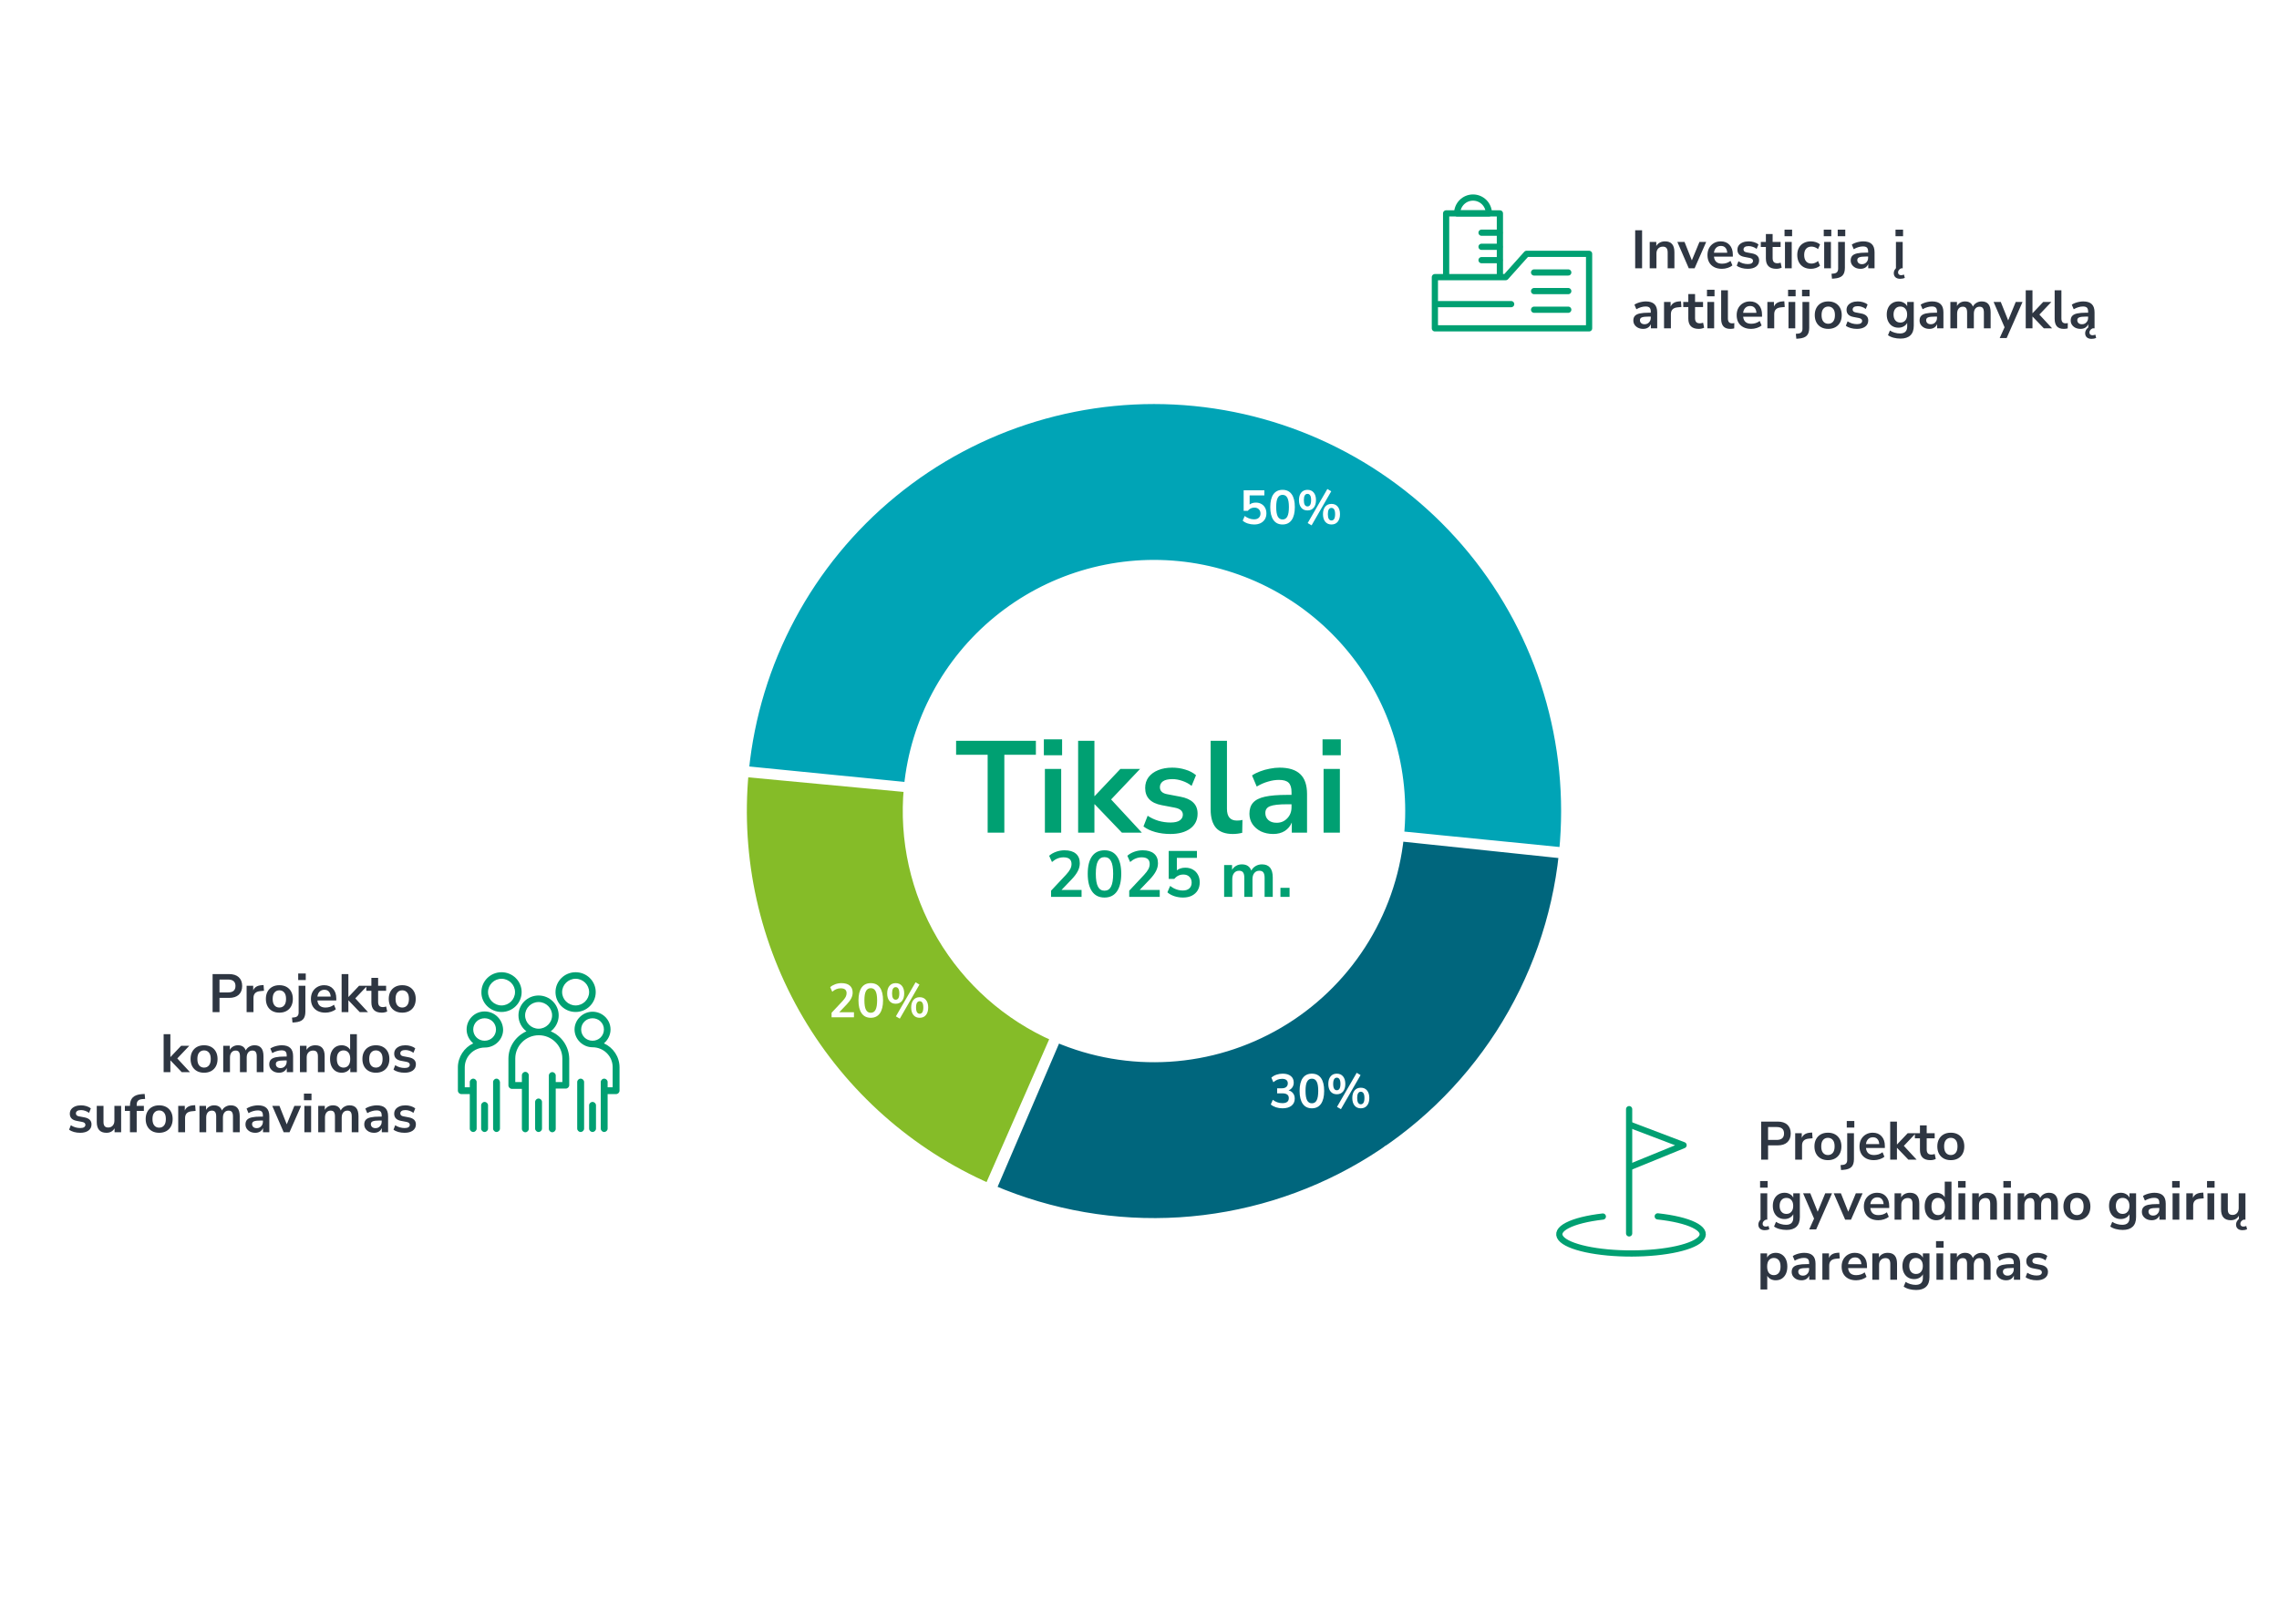 <svg width="1100" height="784" viewBox="0 0 1100 784" fill="none" xmlns="http://www.w3.org/2000/svg">
<path d="M102.613 488.659V470.298H110.582C112.596 470.298 114.15 470.802 115.244 471.809C116.338 472.816 116.885 474.222 116.885 476.028C116.885 477.834 116.338 479.249 115.244 480.273C114.15 481.28 112.596 481.784 110.582 481.784H105.946V488.659H102.613ZM105.946 479.153H110.061C112.457 479.153 113.656 478.111 113.656 476.028C113.656 473.962 112.457 472.929 110.061 472.929H105.946V479.153ZM119.036 488.659V475.924H122.213V478.163C122.838 476.653 124.175 475.819 126.224 475.663L127.214 475.585L127.422 478.346L125.547 478.528C123.411 478.736 122.343 479.83 122.343 481.81V488.659H119.036ZM134.839 488.92C133.519 488.92 132.373 488.65 131.401 488.112C130.429 487.574 129.674 486.81 129.135 485.82C128.597 484.813 128.328 483.633 128.328 482.278C128.328 480.924 128.597 479.752 129.135 478.762C129.674 477.773 130.429 477.009 131.401 476.471C132.373 475.932 133.519 475.663 134.839 475.663C136.159 475.663 137.304 475.932 138.277 476.471C139.249 477.009 140.004 477.773 140.543 478.762C141.081 479.752 141.35 480.924 141.35 482.278C141.35 483.633 141.081 484.813 140.543 485.82C140.004 486.81 139.249 487.574 138.277 488.112C137.304 488.65 136.159 488.92 134.839 488.92ZM134.839 486.445C135.811 486.445 136.593 486.098 137.183 485.404C137.773 484.692 138.068 483.65 138.068 482.278C138.068 480.889 137.773 479.856 137.183 479.179C136.593 478.485 135.811 478.137 134.839 478.137C133.867 478.137 133.085 478.485 132.495 479.179C131.905 479.856 131.609 480.889 131.609 482.278C131.609 483.65 131.905 484.692 132.495 485.404C133.085 486.098 133.867 486.445 134.839 486.445ZM143.933 473.189V470.012H147.579V473.189H143.933ZM141.172 493.686L140.938 491.316L142.136 491.185C143.473 491.029 144.141 490.248 144.141 488.841V475.924H147.397V488.425C147.397 490.126 147.006 491.376 146.225 492.175C145.443 492.991 144.132 493.469 142.292 493.608L141.172 493.686ZM157.054 488.92C155.612 488.92 154.371 488.65 153.329 488.112C152.287 487.574 151.48 486.81 150.907 485.82C150.352 484.831 150.074 483.659 150.074 482.304C150.074 480.985 150.343 479.83 150.881 478.841C151.437 477.851 152.192 477.078 153.147 476.523C154.119 475.95 155.222 475.663 156.455 475.663C158.26 475.663 159.684 476.236 160.726 477.382C161.785 478.528 162.314 480.091 162.314 482.07V483.034H153.199C153.442 485.308 154.744 486.445 157.106 486.445C157.818 486.445 158.529 486.341 159.241 486.133C159.953 485.907 160.604 485.56 161.195 485.091L162.106 487.279C161.498 487.782 160.734 488.182 159.814 488.477C158.894 488.772 157.974 488.92 157.054 488.92ZM156.585 477.877C155.63 477.877 154.857 478.172 154.267 478.762C153.677 479.353 153.321 480.151 153.199 481.158H159.606C159.536 480.099 159.241 479.292 158.72 478.736C158.217 478.163 157.505 477.877 156.585 477.877ZM164.893 488.659V470.298H168.148V481.341H168.2L173.331 475.924H177.264L171.482 482.018L177.628 488.659H173.643L168.2 482.982H168.148V488.659H164.893ZM184.308 488.92C180.94 488.92 179.256 487.253 179.256 483.919V478.372H176.807V475.924H179.256V472.121H182.511V475.924H186.366V478.372H182.511V483.737C182.511 484.57 182.693 485.195 183.058 485.612C183.423 486.029 184.013 486.237 184.829 486.237C185.072 486.237 185.324 486.211 185.584 486.159C185.845 486.089 186.114 486.02 186.392 485.951L186.886 488.347C186.574 488.52 186.175 488.659 185.688 488.763C185.22 488.868 184.76 488.92 184.308 488.92ZM194.15 488.92C192.831 488.92 191.685 488.65 190.713 488.112C189.74 487.574 188.985 486.81 188.447 485.82C187.908 484.813 187.639 483.633 187.639 482.278C187.639 480.924 187.908 479.752 188.447 478.762C188.985 477.773 189.74 477.009 190.713 476.471C191.685 475.932 192.831 475.663 194.15 475.663C195.47 475.663 196.616 475.932 197.588 476.471C198.561 477.009 199.316 477.773 199.854 478.762C200.392 479.752 200.661 480.924 200.661 482.278C200.661 483.633 200.392 484.813 199.854 485.82C199.316 486.81 198.561 487.574 197.588 488.112C196.616 488.65 195.47 488.92 194.15 488.92ZM194.15 486.445C195.123 486.445 195.904 486.098 196.494 485.404C197.085 484.692 197.38 483.65 197.38 482.278C197.38 480.889 197.085 479.856 196.494 479.179C195.904 478.485 195.123 478.137 194.15 478.137C193.178 478.137 192.397 478.485 191.806 479.179C191.216 479.856 190.921 480.889 190.921 482.278C190.921 483.65 191.216 484.692 191.806 485.404C192.397 486.098 193.178 486.445 194.15 486.445ZM78.978 517.659V499.298H82.233V510.341H82.285L87.416 504.924H91.349L85.567 511.018L91.713 517.659H87.728L82.285 511.982H82.233V517.659H78.978ZM98.494 517.92C97.175 517.92 96.029 517.65 95.056 517.112C94.084 516.574 93.329 515.81 92.79 514.82C92.252 513.813 91.983 512.633 91.983 511.278C91.983 509.924 92.252 508.752 92.79 507.762C93.329 506.773 94.084 506.009 95.056 505.471C96.029 504.932 97.175 504.663 98.494 504.663C99.814 504.663 100.96 504.932 101.932 505.471C102.904 506.009 103.66 506.773 104.198 507.762C104.736 508.752 105.005 509.924 105.005 511.278C105.005 512.633 104.736 513.813 104.198 514.82C103.66 515.81 102.904 516.574 101.932 517.112C100.96 517.65 99.814 517.92 98.494 517.92ZM98.494 515.445C99.466 515.445 100.248 515.098 100.838 514.404C101.428 513.692 101.724 512.65 101.724 511.278C101.724 509.889 101.428 508.856 100.838 508.179C100.248 507.485 99.466 507.137 98.494 507.137C97.522 507.137 96.74 507.485 96.15 508.179C95.56 508.856 95.265 509.889 95.265 511.278C95.265 512.65 95.56 513.692 96.15 514.404C96.74 515.098 97.522 515.445 98.494 515.445ZM107.744 517.659V504.924H110.922V506.877C111.304 506.182 111.833 505.644 112.51 505.262C113.188 504.863 113.969 504.663 114.854 504.663C116.764 504.663 118.014 505.497 118.605 507.163C119.004 506.382 119.577 505.774 120.324 505.34C121.07 504.889 121.921 504.663 122.876 504.663C125.741 504.663 127.173 506.408 127.173 509.898V517.659H123.918V510.028C123.918 509.056 123.753 508.344 123.423 507.893C123.11 507.441 122.572 507.215 121.808 507.215C120.957 507.215 120.289 507.519 119.803 508.127C119.317 508.717 119.073 509.542 119.073 510.601V517.659H115.818V510.028C115.818 509.056 115.653 508.344 115.323 507.893C115.011 507.441 114.481 507.215 113.734 507.215C112.884 507.215 112.215 507.519 111.729 508.127C111.243 508.717 111 509.542 111 510.601V517.659H107.744ZM134.725 517.92C133.805 517.92 132.98 517.746 132.251 517.399C131.539 517.034 130.974 516.548 130.558 515.94C130.158 515.333 129.959 514.647 129.959 513.883C129.959 512.945 130.202 512.207 130.688 511.669C131.174 511.113 131.964 510.714 133.058 510.471C134.152 510.228 135.619 510.106 137.459 510.106H138.371V509.559C138.371 508.691 138.18 508.066 137.798 507.684C137.416 507.302 136.774 507.111 135.871 507.111C135.159 507.111 134.43 507.224 133.683 507.45C132.936 507.658 132.181 507.988 131.417 508.44L130.48 506.226C130.931 505.913 131.461 505.644 132.068 505.418C132.693 505.175 133.344 504.993 134.022 504.872C134.716 504.733 135.367 504.663 135.975 504.663C137.833 504.663 139.213 505.097 140.116 505.965C141.019 506.816 141.47 508.144 141.47 509.95V517.659H138.423V515.628C138.128 516.34 137.659 516.904 137.017 517.321C136.374 517.72 135.61 517.92 134.725 517.92ZM135.402 515.68C136.253 515.68 136.956 515.385 137.512 514.794C138.084 514.204 138.371 513.457 138.371 512.555V511.982H137.485C135.853 511.982 134.716 512.112 134.074 512.372C133.449 512.615 133.136 513.067 133.136 513.727C133.136 514.299 133.336 514.768 133.735 515.133C134.134 515.498 134.69 515.68 135.402 515.68ZM144.775 517.659V504.924H147.952V506.903C148.386 506.174 148.968 505.618 149.697 505.236C150.444 504.854 151.277 504.663 152.197 504.663C155.201 504.663 156.703 506.408 156.703 509.898V517.659H153.447V510.054C153.447 509.065 153.256 508.344 152.874 507.893C152.51 507.441 151.937 507.215 151.155 507.215C150.2 507.215 149.436 507.519 148.863 508.127C148.308 508.717 148.03 509.507 148.03 510.497V517.659H144.775ZM164.906 517.92C163.794 517.92 162.813 517.65 161.963 517.112C161.129 516.574 160.478 515.81 160.009 514.82C159.541 513.813 159.306 512.633 159.306 511.278C159.306 509.907 159.541 508.735 160.009 507.762C160.478 506.773 161.129 506.009 161.963 505.471C162.813 504.932 163.794 504.663 164.906 504.663C165.809 504.663 166.625 504.863 167.354 505.262C168.083 505.662 168.63 506.191 168.995 506.851V499.298H172.25V517.659H169.073V515.55C168.725 516.279 168.179 516.86 167.432 517.295C166.685 517.711 165.843 517.92 164.906 517.92ZM165.817 515.445C166.79 515.445 167.571 515.098 168.161 514.404C168.752 513.692 169.047 512.65 169.047 511.278C169.047 509.889 168.752 508.856 168.161 508.179C167.571 507.485 166.79 507.137 165.817 507.137C164.845 507.137 164.064 507.485 163.473 508.179C162.883 508.856 162.588 509.889 162.588 511.278C162.588 512.65 162.883 513.692 163.473 514.404C164.064 515.098 164.845 515.445 165.817 515.445ZM181.434 517.92C180.114 517.92 178.968 517.65 177.996 517.112C177.023 516.574 176.268 515.81 175.73 514.82C175.192 513.813 174.922 512.633 174.922 511.278C174.922 509.924 175.192 508.752 175.73 507.762C176.268 506.773 177.023 506.009 177.996 505.471C178.968 504.932 180.114 504.663 181.434 504.663C182.753 504.663 183.899 504.932 184.871 505.471C185.844 506.009 186.599 506.773 187.137 507.762C187.675 508.752 187.945 509.924 187.945 511.278C187.945 512.633 187.675 513.813 187.137 514.82C186.599 515.81 185.844 516.574 184.871 517.112C183.899 517.65 182.753 517.92 181.434 517.92ZM181.434 515.445C182.406 515.445 183.187 515.098 183.777 514.404C184.368 513.692 184.663 512.65 184.663 511.278C184.663 509.889 184.368 508.856 183.777 508.179C183.187 507.485 182.406 507.137 181.434 507.137C180.461 507.137 179.68 507.485 179.09 508.179C178.499 508.856 178.204 509.889 178.204 511.278C178.204 512.65 178.499 513.692 179.09 514.404C179.68 515.098 180.461 515.445 181.434 515.445ZM195.293 517.92C194.217 517.92 193.21 517.789 192.272 517.529C191.335 517.269 190.553 516.895 189.928 516.409L190.762 514.273C191.404 514.708 192.125 515.046 192.923 515.289C193.722 515.515 194.521 515.628 195.32 515.628C196.153 515.628 196.769 515.489 197.169 515.211C197.585 514.916 197.794 514.534 197.794 514.065C197.794 513.336 197.255 512.867 196.179 512.659L193.575 512.164C191.369 511.747 190.267 510.601 190.267 508.726C190.267 507.893 190.493 507.172 190.944 506.564C191.413 505.957 192.055 505.488 192.871 505.158C193.687 504.828 194.625 504.663 195.684 504.663C196.587 504.663 197.455 504.793 198.289 505.054C199.122 505.297 199.834 505.67 200.424 506.174L199.539 508.309C199.035 507.893 198.427 507.563 197.716 507.32C197.021 507.077 196.353 506.955 195.71 506.955C194.859 506.955 194.226 507.103 193.809 507.398C193.41 507.693 193.21 508.084 193.21 508.57C193.21 509.334 193.705 509.803 194.694 509.976L197.299 510.471C198.427 510.679 199.278 511.061 199.851 511.617C200.442 512.173 200.737 512.919 200.737 513.857C200.737 515.124 200.242 516.123 199.252 516.852C198.262 517.564 196.943 517.92 195.293 517.92ZM38.724 546.92C37.647 546.92 36.64 546.789 35.702 546.529C34.765 546.269 33.983 545.895 33.358 545.409L34.192 543.273C34.834 543.708 35.555 544.046 36.353 544.289C37.152 544.515 37.951 544.628 38.75 544.628C39.583 544.628 40.199 544.489 40.599 544.211C41.015 543.916 41.224 543.534 41.224 543.065C41.224 542.336 40.685 541.867 39.609 541.659L37.005 541.164C34.8 540.747 33.697 539.601 33.697 537.726C33.697 536.893 33.923 536.172 34.374 535.564C34.843 534.957 35.485 534.488 36.301 534.158C37.117 533.828 38.055 533.663 39.114 533.663C40.017 533.663 40.885 533.793 41.719 534.054C42.552 534.297 43.264 534.67 43.854 535.174L42.969 537.309C42.465 536.893 41.858 536.563 41.146 536.32C40.451 536.077 39.783 535.955 39.14 535.955C38.289 535.955 37.656 536.103 37.239 536.398C36.84 536.693 36.64 537.084 36.64 537.57C36.64 538.334 37.135 538.803 38.124 538.976L40.729 539.471C41.858 539.679 42.708 540.061 43.281 540.617C43.872 541.173 44.167 541.919 44.167 542.857C44.167 544.124 43.672 545.123 42.682 545.852C41.693 546.564 40.373 546.92 38.724 546.92ZM51.388 546.92C48.263 546.92 46.7 545.166 46.7 541.659V533.924H49.956V541.711C49.956 542.614 50.138 543.282 50.503 543.716C50.867 544.15 51.449 544.367 52.248 544.367C53.116 544.367 53.828 544.072 54.383 543.482C54.939 542.874 55.217 542.075 55.217 541.086V533.924H58.472V546.659H55.295V544.758C54.444 546.199 53.142 546.92 51.388 546.92ZM62.72 546.659V536.372H60.272V533.924H62.72V533.898C62.72 532.092 63.189 530.729 64.126 529.809C65.082 528.888 66.557 528.368 68.554 528.246L69.83 528.168L70.038 530.564L68.841 530.642C67.799 530.711 67.061 530.972 66.627 531.423C66.193 531.857 65.976 532.509 65.976 533.377V533.924H69.439V536.372H65.976V546.659H62.72ZM76.825 546.92C75.505 546.92 74.359 546.65 73.387 546.112C72.415 545.574 71.659 544.81 71.121 543.82C70.583 542.813 70.314 541.633 70.314 540.278C70.314 538.924 70.583 537.752 71.121 536.762C71.659 535.773 72.415 535.009 73.387 534.471C74.359 533.932 75.505 533.663 76.825 533.663C78.144 533.663 79.29 533.932 80.263 534.471C81.235 535.009 81.99 535.773 82.528 536.762C83.067 537.752 83.336 538.924 83.336 540.278C83.336 541.633 83.067 542.813 82.528 543.82C81.99 544.81 81.235 545.574 80.263 546.112C79.29 546.65 78.144 546.92 76.825 546.92ZM76.825 544.445C77.797 544.445 78.578 544.098 79.169 543.404C79.759 542.692 80.054 541.65 80.054 540.278C80.054 538.889 79.759 537.856 79.169 537.179C78.578 536.485 77.797 536.137 76.825 536.137C75.852 536.137 75.071 536.485 74.481 537.179C73.89 537.856 73.595 538.889 73.595 540.278C73.595 541.65 73.89 542.692 74.481 543.404C75.071 544.098 75.852 544.445 76.825 544.445ZM86.023 546.659V533.924H89.2V536.163C89.825 534.653 91.162 533.819 93.211 533.663L94.201 533.585L94.409 536.346L92.534 536.528C90.398 536.736 89.33 537.83 89.33 539.81V546.659H86.023ZM96.274 546.659V533.924H99.451V535.877C99.833 535.182 100.363 534.644 101.04 534.262C101.717 533.863 102.498 533.663 103.384 533.663C105.294 533.663 106.544 534.497 107.134 536.163C107.533 535.382 108.106 534.774 108.853 534.34C109.6 533.889 110.45 533.663 111.405 533.663C114.27 533.663 115.703 535.408 115.703 538.898V546.659H112.447V539.028C112.447 538.056 112.282 537.344 111.952 536.893C111.64 536.441 111.101 536.215 110.338 536.215C109.487 536.215 108.818 536.519 108.332 537.127C107.846 537.717 107.603 538.542 107.603 539.601V546.659H104.347V539.028C104.347 538.056 104.182 537.344 103.853 536.893C103.54 536.441 103.01 536.215 102.264 536.215C101.413 536.215 100.745 536.519 100.258 537.127C99.772 537.717 99.529 538.542 99.529 539.601V546.659H96.274ZM123.254 546.92C122.334 546.92 121.509 546.746 120.78 546.399C120.068 546.034 119.504 545.548 119.087 544.94C118.688 544.333 118.488 543.647 118.488 542.883C118.488 541.945 118.731 541.207 119.217 540.669C119.704 540.113 120.494 539.714 121.587 539.471C122.681 539.228 124.148 539.106 125.989 539.106H126.9V538.559C126.9 537.691 126.709 537.066 126.327 536.684C125.945 536.302 125.303 536.111 124.4 536.111C123.688 536.111 122.959 536.224 122.212 536.45C121.466 536.658 120.711 536.988 119.947 537.44L119.009 535.226C119.46 534.913 119.99 534.644 120.598 534.418C121.223 534.175 121.874 533.993 122.551 533.872C123.246 533.733 123.897 533.663 124.504 533.663C126.362 533.663 127.742 534.097 128.645 534.965C129.548 535.816 130 537.144 130 538.95V546.659H126.952V544.628C126.657 545.34 126.188 545.904 125.546 546.321C124.904 546.72 124.14 546.92 123.254 546.92ZM123.931 544.68C124.782 544.68 125.485 544.385 126.041 543.794C126.614 543.204 126.9 542.457 126.9 541.555V540.982H126.015C124.383 540.982 123.246 541.112 122.603 541.372C121.978 541.615 121.665 542.067 121.665 542.727C121.665 543.299 121.865 543.768 122.265 544.133C122.664 544.498 123.219 544.68 123.931 544.68ZM136.927 546.659L131.406 533.924H134.87L138.412 542.831L142.084 533.924H145.339L139.74 546.659H136.927ZM146.703 531.189V528.012H150.349V531.189H146.703ZM146.911 546.659V533.924H150.167V546.659H146.911ZM153.601 546.659V533.924H156.779V535.877C157.161 535.182 157.69 534.644 158.367 534.262C159.045 533.863 159.826 533.663 160.711 533.663C162.621 533.663 163.871 534.497 164.462 536.163C164.861 535.382 165.434 534.774 166.181 534.34C166.927 533.889 167.778 533.663 168.733 533.663C171.598 533.663 173.03 535.408 173.03 538.898V546.659H169.775V539.028C169.775 538.056 169.61 537.344 169.28 536.893C168.967 536.441 168.429 536.215 167.665 536.215C166.814 536.215 166.146 536.519 165.66 537.127C165.174 537.717 164.93 538.542 164.93 539.601V546.659H161.675V539.028C161.675 538.056 161.51 537.344 161.18 536.893C160.868 536.441 160.338 536.215 159.591 536.215C158.741 536.215 158.072 536.519 157.586 537.127C157.1 537.717 156.857 538.542 156.857 539.601V546.659H153.601ZM180.582 546.92C179.662 546.92 178.837 546.746 178.108 546.399C177.396 546.034 176.831 545.548 176.415 544.94C176.015 544.333 175.816 543.647 175.816 542.883C175.816 541.945 176.059 541.207 176.545 540.669C177.031 540.113 177.821 539.714 178.915 539.471C180.009 539.228 181.476 539.106 183.316 539.106H184.228V538.559C184.228 537.691 184.037 537.066 183.655 536.684C183.273 536.302 182.631 536.111 181.728 536.111C181.016 536.111 180.287 536.224 179.54 536.45C178.793 536.658 178.038 536.988 177.274 537.44L176.337 535.226C176.788 534.913 177.318 534.644 177.925 534.418C178.55 534.175 179.201 533.993 179.879 533.872C180.573 533.733 181.224 533.663 181.832 533.663C183.69 533.663 185.07 534.097 185.973 534.965C186.876 535.816 187.327 537.144 187.327 538.95V546.659H184.28V544.628C183.985 545.34 183.516 545.904 182.874 546.321C182.231 546.72 181.467 546.92 180.582 546.92ZM181.259 544.68C182.11 544.68 182.813 544.385 183.369 543.794C183.941 543.204 184.228 542.457 184.228 541.555V540.982H183.342C181.71 540.982 180.573 541.112 179.931 541.372C179.306 541.615 178.993 542.067 178.993 542.727C178.993 543.299 179.193 543.768 179.592 544.133C179.991 544.498 180.547 544.68 181.259 544.68ZM195.293 546.92C194.217 546.92 193.21 546.789 192.272 546.529C191.335 546.269 190.553 545.895 189.928 545.409L190.762 543.273C191.404 543.708 192.125 544.046 192.923 544.289C193.722 544.515 194.521 544.628 195.32 544.628C196.153 544.628 196.769 544.489 197.169 544.211C197.585 543.916 197.794 543.534 197.794 543.065C197.794 542.336 197.255 541.867 196.179 541.659L193.575 541.164C191.369 540.747 190.267 539.601 190.267 537.726C190.267 536.893 190.493 536.172 190.944 535.564C191.413 534.957 192.055 534.488 192.871 534.158C193.687 533.828 194.625 533.663 195.684 533.663C196.587 533.663 197.455 533.793 198.289 534.054C199.122 534.297 199.834 534.67 200.424 535.174L199.539 537.309C199.035 536.893 198.427 536.563 197.716 536.32C197.021 536.077 196.353 535.955 195.71 535.955C194.859 535.955 194.226 536.103 193.809 536.398C193.41 536.693 193.21 537.084 193.21 537.57C193.21 538.334 193.705 538.803 194.694 538.976L197.299 539.471C198.427 539.679 199.278 540.061 199.851 540.617C200.442 541.173 200.737 541.919 200.737 542.857C200.737 544.124 200.242 545.123 199.252 545.852C198.262 546.564 196.943 546.92 195.293 546.92Z" fill="#2E3642"/>
<path d="M789.248 129.526V111.165H792.581V129.526H789.248ZM796.26 129.526V116.79H799.437V118.77C799.871 118.04 800.453 117.485 801.182 117.103C801.929 116.721 802.762 116.53 803.683 116.53C806.686 116.53 808.188 118.275 808.188 121.765V129.526H804.933V121.921C804.933 120.931 804.742 120.211 804.36 119.759C803.995 119.308 803.422 119.082 802.641 119.082C801.686 119.082 800.922 119.386 800.349 119.994C799.793 120.584 799.515 121.374 799.515 122.364V129.526H796.26ZM815.118 129.526L809.597 116.79H813.06L816.602 125.697L820.275 116.79H823.53L817.931 129.526H815.118ZM831.124 129.786C829.683 129.786 828.442 129.517 827.4 128.979C826.358 128.441 825.551 127.677 824.978 126.687C824.422 125.697 824.144 124.525 824.144 123.171C824.144 121.851 824.413 120.697 824.952 119.707C825.507 118.717 826.263 117.945 827.217 117.389C828.19 116.816 829.292 116.53 830.525 116.53C832.331 116.53 833.755 117.103 834.796 118.249C835.855 119.395 836.385 120.957 836.385 122.937V123.9H827.27C827.513 126.175 828.815 127.312 831.176 127.312C831.888 127.312 832.6 127.208 833.312 126.999C834.024 126.774 834.675 126.427 835.265 125.958L836.177 128.145C835.569 128.649 834.805 129.048 833.885 129.343C832.965 129.639 832.044 129.786 831.124 129.786ZM830.655 118.743C829.7 118.743 828.928 119.039 828.337 119.629C827.747 120.219 827.391 121.018 827.27 122.025H833.676C833.607 120.966 833.312 120.159 832.791 119.603C832.287 119.03 831.576 118.743 830.655 118.743ZM843.625 129.786C842.549 129.786 841.542 129.656 840.604 129.396C839.666 129.135 838.885 128.762 838.26 128.276L839.093 126.14C839.736 126.574 840.456 126.913 841.255 127.156C842.054 127.381 842.852 127.494 843.651 127.494C844.485 127.494 845.101 127.355 845.5 127.078C845.917 126.782 846.125 126.4 846.125 125.932C846.125 125.202 845.587 124.734 844.511 124.525L841.906 124.03C839.701 123.614 838.599 122.468 838.599 120.593C838.599 119.759 838.824 119.039 839.276 118.431C839.744 117.823 840.387 117.354 841.203 117.025C842.019 116.695 842.957 116.53 844.016 116.53C844.919 116.53 845.787 116.66 846.62 116.92C847.454 117.163 848.165 117.537 848.756 118.04L847.87 120.176C847.367 119.759 846.759 119.429 846.047 119.186C845.353 118.943 844.684 118.822 844.042 118.822C843.191 118.822 842.557 118.969 842.141 119.264C841.741 119.56 841.542 119.95 841.542 120.436C841.542 121.2 842.036 121.669 843.026 121.843L845.63 122.338C846.759 122.546 847.61 122.928 848.183 123.484C848.773 124.039 849.068 124.786 849.068 125.723C849.068 126.991 848.573 127.989 847.584 128.718C846.594 129.43 845.275 129.786 843.625 129.786ZM857.387 129.786C854.018 129.786 852.334 128.119 852.334 124.786V119.238H849.886V116.79H852.334V112.988H855.59V116.79H859.444V119.238H855.59V124.603C855.59 125.437 855.772 126.062 856.137 126.479C856.501 126.895 857.092 127.104 857.908 127.104C858.151 127.104 858.402 127.078 858.663 127.026C858.923 126.956 859.192 126.887 859.47 126.817L859.965 129.213C859.653 129.387 859.253 129.526 858.767 129.63C858.298 129.734 857.838 129.786 857.387 129.786ZM861.34 114.056V110.878H864.986V114.056H861.34ZM861.548 129.526V116.79H864.804V129.526H861.548ZM874.072 129.786C872.736 129.786 871.572 129.517 870.583 128.979C869.593 128.423 868.829 127.642 868.291 126.635C867.752 125.628 867.483 124.447 867.483 123.093C867.483 121.739 867.752 120.575 868.291 119.603C868.829 118.613 869.593 117.858 870.583 117.337C871.572 116.799 872.736 116.53 874.072 116.53C874.889 116.53 875.696 116.66 876.495 116.92C877.293 117.181 877.953 117.545 878.474 118.014L877.51 120.28C877.059 119.881 876.547 119.577 875.974 119.369C875.418 119.16 874.88 119.056 874.359 119.056C873.23 119.056 872.354 119.412 871.729 120.124C871.121 120.818 870.817 121.817 870.817 123.119C870.817 124.404 871.121 125.419 871.729 126.166C872.354 126.895 873.23 127.26 874.359 127.26C874.862 127.26 875.401 127.156 875.974 126.947C876.547 126.739 877.059 126.427 877.51 126.01L878.474 128.302C877.953 128.753 877.285 129.118 876.469 129.396C875.67 129.656 874.871 129.786 874.072 129.786ZM880.263 114.056V110.878H883.909V114.056H880.263ZM880.471 129.526V116.79H883.727V129.526H880.471ZM887.005 114.056V110.878H890.651V114.056H887.005ZM884.244 134.552L884.01 132.182L885.208 132.052C886.545 131.896 887.213 131.114 887.213 129.708V116.79H890.469V129.291C890.469 130.993 890.078 132.243 889.297 133.042C888.516 133.858 887.205 134.335 885.364 134.474L884.244 134.552ZM898.042 129.786C897.122 129.786 896.297 129.613 895.568 129.265C894.856 128.901 894.292 128.415 893.875 127.807C893.476 127.199 893.276 126.513 893.276 125.749C893.276 124.812 893.519 124.074 894.005 123.536C894.492 122.98 895.282 122.581 896.375 122.338C897.469 122.094 898.936 121.973 900.777 121.973H901.688V121.426C901.688 120.558 901.497 119.933 901.115 119.551C900.733 119.169 900.091 118.978 899.188 118.978C898.476 118.978 897.747 119.091 897 119.316C896.254 119.525 895.499 119.855 894.735 120.306L893.797 118.092C894.248 117.78 894.778 117.511 895.386 117.285C896.011 117.042 896.662 116.86 897.339 116.738C898.034 116.599 898.685 116.53 899.292 116.53C901.15 116.53 902.531 116.964 903.433 117.832C904.336 118.683 904.788 120.011 904.788 121.817V129.526H901.741V127.494C901.445 128.206 900.977 128.77 900.334 129.187C899.692 129.587 898.928 129.786 898.042 129.786ZM898.719 127.546C899.57 127.546 900.273 127.251 900.829 126.661C901.402 126.071 901.688 125.324 901.688 124.421V123.848H900.803C899.171 123.848 898.034 123.978 897.391 124.239C896.766 124.482 896.454 124.933 896.454 125.593C896.454 126.166 896.653 126.635 897.053 126.999C897.452 127.364 898.008 127.546 898.719 127.546ZM915.112 129.526V116.79H918.367V129.526H915.112ZM914.903 114.056V110.878H918.55V114.056H914.903ZM917.143 134.604C916.188 134.604 915.433 134.361 914.877 133.875C914.339 133.389 914.07 132.729 914.07 131.896C914.07 131.167 914.313 130.489 914.799 129.864C915.285 129.239 915.928 128.762 916.726 128.432L917.69 129.526C917.256 129.699 916.883 129.96 916.57 130.307C916.275 130.672 916.127 131.08 916.127 131.531C916.127 131.965 916.266 132.295 916.544 132.521C916.822 132.747 917.169 132.859 917.586 132.859C917.829 132.859 918.063 132.833 918.289 132.781C918.515 132.729 918.749 132.66 918.992 132.573L919.383 134.162C918.741 134.457 917.994 134.604 917.143 134.604ZM793.128 158.786C792.208 158.786 791.383 158.613 790.654 158.265C789.942 157.901 789.378 157.415 788.961 156.807C788.562 156.199 788.362 155.513 788.362 154.749C788.362 153.812 788.605 153.074 789.091 152.536C789.577 151.98 790.367 151.581 791.461 151.338C792.555 151.094 794.022 150.973 795.863 150.973H796.774V150.426C796.774 149.558 796.583 148.933 796.201 148.551C795.819 148.169 795.177 147.978 794.274 147.978C793.562 147.978 792.833 148.091 792.086 148.316C791.34 148.525 790.585 148.855 789.821 149.306L788.883 147.092C789.334 146.78 789.864 146.511 790.472 146.285C791.097 146.042 791.748 145.86 792.425 145.738C793.119 145.599 793.771 145.53 794.378 145.53C796.236 145.53 797.616 145.964 798.519 146.832C799.422 147.683 799.874 149.011 799.874 150.817V158.526H796.826V156.494C796.531 157.206 796.062 157.77 795.42 158.187C794.778 158.587 794.014 158.786 793.128 158.786ZM793.805 156.546C794.656 156.546 795.359 156.251 795.915 155.661C796.488 155.071 796.774 154.324 796.774 153.421V152.848H795.889C794.257 152.848 793.119 152.978 792.477 153.239C791.852 153.482 791.539 153.933 791.539 154.593C791.539 155.166 791.739 155.635 792.138 155.999C792.538 156.364 793.093 156.546 793.805 156.546ZM803.178 158.526V145.79H806.355V148.03C806.98 146.519 808.317 145.686 810.366 145.53L811.356 145.452L811.564 148.212L809.689 148.395C807.553 148.603 806.486 149.697 806.486 151.676V158.526H803.178ZM819.948 158.786C816.58 158.786 814.896 157.119 814.896 153.786V148.238H812.448V145.79H814.896V141.988H818.151V145.79H822.006V148.238H818.151V153.603C818.151 154.437 818.334 155.062 818.698 155.479C819.063 155.895 819.653 156.104 820.469 156.104C820.712 156.104 820.964 156.078 821.224 156.026C821.485 155.956 821.754 155.887 822.032 155.817L822.527 158.213C822.214 158.387 821.815 158.526 821.329 158.63C820.86 158.734 820.4 158.786 819.948 158.786ZM823.902 143.056V139.878H827.548V143.056H823.902ZM824.11 158.526V145.79H827.365V158.526H824.11ZM835.176 158.786C833.665 158.786 832.545 158.378 831.816 157.562C831.104 156.729 830.748 155.513 830.748 153.916V140.165H834.004V153.76C834.004 155.322 834.663 156.104 835.983 156.104C836.174 156.104 836.365 156.095 836.556 156.078C836.747 156.06 836.929 156.026 837.103 155.973L837.051 158.552C836.426 158.708 835.801 158.786 835.176 158.786ZM845.214 158.786C843.773 158.786 842.532 158.517 841.49 157.979C840.448 157.441 839.641 156.677 839.068 155.687C838.512 154.697 838.235 153.525 838.235 152.171C838.235 150.851 838.504 149.697 839.042 148.707C839.598 147.717 840.353 146.945 841.308 146.389C842.28 145.816 843.383 145.53 844.615 145.53C846.421 145.53 847.845 146.103 848.887 147.249C849.946 148.395 850.475 149.957 850.475 151.937V152.9H841.36C841.603 155.175 842.905 156.312 845.266 156.312C845.978 156.312 846.69 156.208 847.402 155.999C848.114 155.774 848.765 155.427 849.355 154.958L850.267 157.145C849.659 157.649 848.895 158.048 847.975 158.343C847.055 158.639 846.135 158.786 845.214 158.786ZM844.746 147.743C843.791 147.743 843.018 148.039 842.428 148.629C841.837 149.219 841.481 150.018 841.36 151.025H847.767C847.697 149.966 847.402 149.159 846.881 148.603C846.378 148.03 845.666 147.743 844.746 147.743ZM853.053 158.526V145.79H856.231V148.03C856.856 146.519 858.193 145.686 860.242 145.53L861.231 145.452L861.44 148.212L859.564 148.395C857.429 148.603 856.361 149.697 856.361 151.676V158.526H853.053ZM863.044 143.056V139.878H866.69V143.056H863.044ZM863.252 158.526V145.79H866.508V158.526H863.252ZM869.786 143.056V139.878H873.433V143.056H869.786ZM867.026 163.552L866.791 161.182L867.989 161.052C869.326 160.896 869.995 160.114 869.995 158.708V145.79H873.25V158.291C873.25 159.993 872.86 161.243 872.078 162.042C871.297 162.858 869.986 163.335 868.146 163.474L867.026 163.552ZM882.438 158.786C881.119 158.786 879.973 158.517 879.001 157.979C878.028 157.441 877.273 156.677 876.735 155.687C876.196 154.68 875.927 153.499 875.927 152.145C875.927 150.791 876.196 149.619 876.735 148.629C877.273 147.639 878.028 146.875 879.001 146.337C879.973 145.799 881.119 145.53 882.438 145.53C883.758 145.53 884.904 145.799 885.876 146.337C886.848 146.875 887.604 147.639 888.142 148.629C888.68 149.619 888.949 150.791 888.949 152.145C888.949 153.499 888.68 154.68 888.142 155.687C887.604 156.677 886.848 157.441 885.876 157.979C884.904 158.517 883.758 158.786 882.438 158.786ZM882.438 156.312C883.411 156.312 884.192 155.965 884.782 155.27C885.373 154.558 885.668 153.517 885.668 152.145C885.668 150.756 885.373 149.723 884.782 149.046C884.192 148.351 883.411 148.004 882.438 148.004C881.466 148.004 880.685 148.351 880.094 149.046C879.504 149.723 879.209 150.756 879.209 152.145C879.209 153.517 879.504 154.558 880.094 155.27C880.685 155.965 881.466 156.312 882.438 156.312ZM896.298 158.786C895.222 158.786 894.215 158.656 893.277 158.396C892.34 158.135 891.558 157.762 890.933 157.276L891.767 155.14C892.409 155.574 893.13 155.913 893.928 156.156C894.727 156.381 895.526 156.494 896.324 156.494C897.158 156.494 897.774 156.355 898.173 156.078C898.59 155.782 898.799 155.4 898.799 154.932C898.799 154.202 898.26 153.734 897.184 153.525L894.579 153.03C892.374 152.614 891.272 151.468 891.272 149.593C891.272 148.759 891.497 148.039 891.949 147.431C892.418 146.823 893.06 146.354 893.876 146.025C894.692 145.695 895.63 145.53 896.689 145.53C897.592 145.53 898.46 145.66 899.293 145.92C900.127 146.163 900.839 146.537 901.429 147.04L900.543 149.176C900.04 148.759 899.432 148.429 898.72 148.186C898.026 147.943 897.357 147.822 896.715 147.822C895.864 147.822 895.23 147.969 894.814 148.264C894.414 148.56 894.215 148.95 894.215 149.436C894.215 150.2 894.71 150.669 895.699 150.843L898.304 151.338C899.432 151.546 900.283 151.928 900.856 152.484C901.446 153.039 901.742 153.786 901.742 154.723C901.742 155.991 901.247 156.989 900.257 157.718C899.267 158.43 897.948 158.786 896.298 158.786ZM917.311 163.474C916.13 163.474 915.019 163.335 913.977 163.057C912.953 162.797 912.05 162.389 911.269 161.833L912.206 159.568C912.936 160.054 913.717 160.41 914.55 160.635C915.384 160.878 916.217 161 917.051 161C919.377 161 920.54 159.88 920.54 157.64V155.895C920.176 156.607 919.612 157.171 918.848 157.588C918.101 158.005 917.268 158.213 916.347 158.213C915.201 158.213 914.203 157.953 913.352 157.432C912.502 156.894 911.842 156.147 911.373 155.192C910.904 154.237 910.67 153.126 910.67 151.858C910.67 150.591 910.904 149.488 911.373 148.551C911.842 147.596 912.502 146.858 913.352 146.337C914.203 145.799 915.201 145.53 916.347 145.53C917.302 145.53 918.153 145.747 918.9 146.181C919.646 146.598 920.193 147.162 920.54 147.874V145.79H923.718V157.25C923.718 159.316 923.171 160.87 922.077 161.911C920.983 162.953 919.395 163.474 917.311 163.474ZM917.233 155.739C918.24 155.739 919.039 155.392 919.629 154.697C920.219 154.003 920.514 153.056 920.514 151.858C920.514 150.66 920.219 149.723 919.629 149.046C919.039 148.351 918.24 148.004 917.233 148.004C916.226 148.004 915.427 148.351 914.837 149.046C914.246 149.723 913.951 150.66 913.951 151.858C913.951 153.056 914.246 154.003 914.837 154.697C915.427 155.392 916.226 155.739 917.233 155.739ZM931.284 158.786C930.364 158.786 929.539 158.613 928.81 158.265C928.098 157.901 927.534 157.415 927.117 156.807C926.718 156.199 926.518 155.513 926.518 154.749C926.518 153.812 926.761 153.074 927.247 152.536C927.733 151.98 928.523 151.581 929.617 151.338C930.711 151.094 932.178 150.973 934.019 150.973H934.93V150.426C934.93 149.558 934.739 148.933 934.357 148.551C933.975 148.169 933.333 147.978 932.43 147.978C931.718 147.978 930.989 148.091 930.242 148.316C929.496 148.525 928.74 148.855 927.977 149.306L927.039 147.092C927.49 146.78 928.02 146.511 928.628 146.285C929.253 146.042 929.904 145.86 930.581 145.738C931.275 145.599 931.927 145.53 932.534 145.53C934.392 145.53 935.772 145.964 936.675 146.832C937.578 147.683 938.03 149.011 938.03 150.817V158.526H934.982V156.494C934.687 157.206 934.218 157.77 933.576 158.187C932.934 158.587 932.17 158.786 931.284 158.786ZM931.961 156.546C932.812 156.546 933.515 156.251 934.071 155.661C934.644 155.071 934.93 154.324 934.93 153.421V152.848H934.045C932.413 152.848 931.275 152.978 930.633 153.239C930.008 153.482 929.695 153.933 929.695 154.593C929.695 155.166 929.895 155.635 930.294 155.999C930.694 156.364 931.249 156.546 931.961 156.546ZM941.386 158.526V145.79H944.563V147.743C944.945 147.049 945.475 146.511 946.152 146.129C946.829 145.729 947.611 145.53 948.496 145.53C950.406 145.53 951.656 146.363 952.246 148.03C952.646 147.249 953.219 146.641 953.965 146.207C954.712 145.755 955.563 145.53 956.518 145.53C959.382 145.53 960.815 147.275 960.815 150.765V158.526H957.559V150.895C957.559 149.923 957.394 149.211 957.065 148.759C956.752 148.308 956.214 148.082 955.45 148.082C954.599 148.082 953.931 148.386 953.444 148.994C952.958 149.584 952.715 150.409 952.715 151.468V158.526H949.46V150.895C949.46 149.923 949.295 149.211 948.965 148.759C948.652 148.308 948.123 148.082 947.376 148.082C946.525 148.082 945.857 148.386 945.371 148.994C944.885 149.584 944.641 150.409 944.641 151.468V158.526H941.386ZM965.192 163.214L967.536 158.005L962.249 145.79H965.713L969.281 154.697L972.927 145.79H976.209L968.552 163.214H965.192ZM977.755 158.526V140.165H981.01V151.207H981.063L986.193 145.79H990.126L984.344 151.885L990.491 158.526H986.506L981.063 152.848H981.01V158.526H977.755ZM996.146 158.786C994.635 158.786 993.515 158.378 992.786 157.562C992.074 156.729 991.718 155.513 991.718 153.916V140.165H994.974V153.76C994.974 155.322 995.633 156.104 996.953 156.104C997.144 156.104 997.335 156.095 997.526 156.078C997.717 156.06 997.899 156.026 998.073 155.973L998.021 158.552C997.396 158.708 996.771 158.786 996.146 158.786ZM1004.23 158.786C1003.31 158.786 1002.48 158.613 1001.75 158.265C1001.04 157.901 1000.48 157.415 1000.06 156.807C999.662 156.199 999.462 155.513 999.462 154.749C999.462 153.812 999.705 153.074 1000.19 152.536C1000.68 151.98 1001.47 151.581 1002.56 151.338C1003.66 151.094 1005.12 150.973 1006.96 150.973H1007.87V150.426C1007.87 149.558 1007.68 148.933 1007.3 148.551C1006.92 148.169 1006.28 147.978 1005.37 147.978C1004.66 147.978 1003.93 148.091 1003.19 148.316C1002.44 148.525 1001.68 148.855 1000.92 149.306L999.983 147.092C1000.43 146.78 1000.96 146.511 1001.57 146.285C1002.2 146.042 1002.85 145.86 1003.52 145.738C1004.22 145.599 1004.87 145.53 1005.48 145.53C1007.34 145.53 1008.72 145.964 1009.62 146.832C1010.52 147.683 1010.97 149.011 1010.97 150.817V158.526H1007.93V156.494C1007.63 157.206 1007.16 157.77 1006.52 158.187C1005.88 158.587 1005.11 158.786 1004.23 158.786ZM1004.91 156.546C1005.76 156.546 1006.46 156.251 1007.01 155.661C1007.59 155.071 1007.87 154.324 1007.87 153.421V152.848H1006.99C1005.36 152.848 1004.22 152.978 1003.58 153.239C1002.95 153.482 1002.64 153.933 1002.64 154.593C1002.64 155.166 1002.84 155.635 1003.24 155.999C1003.64 156.364 1004.19 156.546 1004.91 156.546ZM1009.51 163.604C1008.56 163.604 1007.8 163.361 1007.25 162.875C1006.71 162.389 1006.44 161.729 1006.44 160.896C1006.44 160.167 1006.68 159.489 1007.17 158.864C1007.66 158.239 1008.3 157.762 1009.1 157.432L1010.06 158.526C1009.63 158.699 1009.25 158.96 1008.94 159.307C1008.65 159.672 1008.5 160.08 1008.5 160.531C1008.5 160.965 1008.64 161.295 1008.92 161.521C1009.19 161.747 1009.54 161.859 1009.96 161.859C1010.2 161.859 1010.44 161.833 1010.66 161.781C1010.89 161.729 1011.12 161.66 1011.36 161.573L1011.75 163.162C1011.11 163.457 1010.37 163.604 1009.51 163.604Z" fill="#2E3642"/>
<path d="M850.056 559.87V541.509H858.026C860.04 541.509 861.594 542.013 862.688 543.02C863.781 544.027 864.328 545.433 864.328 547.239C864.328 549.045 863.781 550.46 862.688 551.484C861.594 552.491 860.04 552.995 858.026 552.995H853.39V559.87H850.056ZM853.39 550.364H857.505C859.901 550.364 861.099 549.322 861.099 547.239C861.099 545.173 859.901 544.14 857.505 544.14H853.39V550.364ZM866.479 559.87V547.135H869.656V549.375C870.281 547.864 871.618 547.031 873.667 546.874L874.657 546.796L874.865 549.557L872.99 549.739C870.854 549.948 869.787 551.041 869.787 553.021V559.87H866.479ZM882.282 560.131C880.963 560.131 879.817 559.862 878.844 559.323C877.872 558.785 877.117 558.021 876.579 557.032C876.04 556.025 875.771 554.844 875.771 553.49C875.771 552.135 876.04 550.963 876.579 549.974C877.117 548.984 877.872 548.22 878.844 547.682C879.817 547.143 880.963 546.874 882.282 546.874C883.602 546.874 884.748 547.143 885.72 547.682C886.692 548.22 887.448 548.984 887.986 549.974C888.524 550.963 888.793 552.135 888.793 553.49C888.793 554.844 888.524 556.025 887.986 557.032C887.448 558.021 886.692 558.785 885.72 559.323C884.748 559.862 883.602 560.131 882.282 560.131ZM882.282 557.657C883.255 557.657 884.036 557.309 884.626 556.615C885.217 555.903 885.512 554.861 885.512 553.49C885.512 552.101 885.217 551.067 884.626 550.39C884.036 549.696 883.255 549.349 882.282 549.349C881.31 549.349 880.529 549.696 879.938 550.39C879.348 551.067 879.053 552.101 879.053 553.49C879.053 554.861 879.348 555.903 879.938 556.615C880.529 557.309 881.31 557.657 882.282 557.657ZM891.376 544.4V541.223H895.022V544.4H891.376ZM888.616 564.897L888.381 562.527L889.579 562.397C890.916 562.24 891.585 561.459 891.585 560.053V547.135H894.84V559.636C894.84 561.338 894.449 562.588 893.668 563.386C892.887 564.202 891.576 564.68 889.735 564.819L888.616 564.897ZM904.497 560.131C903.056 560.131 901.814 559.862 900.773 559.323C899.731 558.785 898.924 558.021 898.351 557.032C897.795 556.042 897.517 554.87 897.517 553.516C897.517 552.196 897.786 551.041 898.324 550.052C898.88 549.062 899.635 548.289 900.59 547.734C901.563 547.161 902.665 546.874 903.898 546.874C905.704 546.874 907.127 547.447 908.169 548.593C909.228 549.739 909.758 551.302 909.758 553.281V554.245H900.642C900.885 556.519 902.188 557.657 904.549 557.657C905.261 557.657 905.973 557.552 906.685 557.344C907.397 557.118 908.048 556.771 908.638 556.302L909.55 558.49C908.942 558.994 908.178 559.393 907.258 559.688C906.337 559.983 905.417 560.131 904.497 560.131ZM904.028 549.088C903.073 549.088 902.301 549.383 901.71 549.974C901.12 550.564 900.764 551.363 900.642 552.37H907.049C906.98 551.311 906.685 550.503 906.164 549.948C905.66 549.375 904.948 549.088 904.028 549.088ZM912.336 559.87V541.509H915.592V552.552H915.644L920.774 547.135H924.707L918.925 553.229L925.072 559.87H921.087L915.644 554.193H915.592V559.87H912.336ZM931.752 560.131C928.383 560.131 926.699 558.464 926.699 555.13V549.583H924.251V547.135H926.699V543.332H929.954V547.135H933.809V549.583H929.954V554.948C929.954 555.781 930.137 556.406 930.501 556.823C930.866 557.24 931.456 557.448 932.272 557.448C932.515 557.448 932.767 557.422 933.028 557.37C933.288 557.301 933.557 557.231 933.835 557.162L934.33 559.558C934.017 559.731 933.618 559.87 933.132 559.975C932.663 560.079 932.203 560.131 931.752 560.131ZM941.594 560.131C940.274 560.131 939.128 559.862 938.156 559.323C937.184 558.785 936.428 558.021 935.89 557.032C935.352 556.025 935.083 554.844 935.083 553.49C935.083 552.135 935.352 550.963 935.89 549.974C936.428 548.984 937.184 548.22 938.156 547.682C939.128 547.143 940.274 546.874 941.594 546.874C942.913 546.874 944.059 547.143 945.032 547.682C946.004 548.22 946.759 548.984 947.297 549.974C947.836 550.963 948.105 552.135 948.105 553.49C948.105 554.844 947.836 556.025 947.297 557.032C946.759 558.021 946.004 558.785 945.032 559.323C944.059 559.862 942.913 560.131 941.594 560.131ZM941.594 557.657C942.566 557.657 943.347 557.309 943.938 556.615C944.528 555.903 944.823 554.861 944.823 553.49C944.823 552.101 944.528 551.067 943.938 550.39C943.347 549.696 942.566 549.349 941.594 549.349C940.621 549.349 939.84 549.696 939.25 550.39C938.659 551.067 938.364 552.101 938.364 553.49C938.364 554.861 938.659 555.903 939.25 556.615C939.84 557.309 940.621 557.657 941.594 557.657ZM849.744 588.87V576.135H852.999V588.87H849.744ZM849.535 573.4V570.223H853.181V573.4H849.535ZM851.775 593.949C850.82 593.949 850.065 593.706 849.509 593.22C848.971 592.734 848.702 592.074 848.702 591.24C848.702 590.511 848.945 589.834 849.431 589.209C849.917 588.584 850.56 588.106 851.358 587.777L852.322 588.87C851.888 589.044 851.515 589.304 851.202 589.652C850.907 590.016 850.759 590.424 850.759 590.876C850.759 591.31 850.898 591.64 851.176 591.865C851.454 592.091 851.801 592.204 852.218 592.204C852.461 592.204 852.695 592.178 852.921 592.126C853.147 592.074 853.381 592.004 853.624 591.918L854.015 593.506C853.372 593.801 852.626 593.949 851.775 593.949ZM862.32 593.819C861.139 593.819 860.028 593.68 858.986 593.402C857.962 593.142 857.059 592.734 856.278 592.178L857.215 589.912C857.944 590.398 858.726 590.754 859.559 590.98C860.393 591.223 861.226 591.345 862.059 591.345C864.386 591.345 865.549 590.225 865.549 587.985V586.24C865.185 586.952 864.62 587.516 863.857 587.933C863.11 588.349 862.277 588.558 861.356 588.558C860.21 588.558 859.212 588.297 858.361 587.777C857.51 587.238 856.851 586.492 856.382 585.537C855.913 584.582 855.679 583.471 855.679 582.203C855.679 580.936 855.913 579.833 856.382 578.895C856.851 577.941 857.51 577.203 858.361 576.682C859.212 576.143 860.21 575.874 861.356 575.874C862.311 575.874 863.162 576.091 863.909 576.525C864.655 576.942 865.202 577.506 865.549 578.218V576.135H868.727V587.594C868.727 589.66 868.18 591.214 867.086 592.256C865.992 593.298 864.403 593.819 862.32 593.819ZM862.242 586.084C863.249 586.084 864.048 585.736 864.638 585.042C865.228 584.347 865.523 583.401 865.523 582.203C865.523 581.005 865.228 580.067 864.638 579.39C864.048 578.696 863.249 578.349 862.242 578.349C861.235 578.349 860.436 578.696 859.846 579.39C859.255 580.067 858.96 581.005 858.96 582.203C858.96 583.401 859.255 584.347 859.846 585.042C860.436 585.736 861.235 586.084 862.242 586.084ZM873.246 593.558L875.59 588.349L870.303 576.135H873.767L877.335 585.042L880.981 576.135H884.262L876.606 593.558H873.246ZM890.602 588.87L885.08 576.135H888.544L892.086 585.042L895.759 576.135H899.014L893.415 588.87H890.602ZM906.608 589.131C905.167 589.131 903.925 588.862 902.884 588.323C901.842 587.785 901.034 587.021 900.462 586.032C899.906 585.042 899.628 583.87 899.628 582.516C899.628 581.196 899.897 580.041 900.435 579.052C900.991 578.062 901.746 577.289 902.701 576.734C903.674 576.161 904.776 575.874 906.009 575.874C907.815 575.874 909.238 576.447 910.28 577.593C911.339 578.739 911.869 580.302 911.869 582.281V583.245H902.753C902.996 585.519 904.299 586.657 906.66 586.657C907.372 586.657 908.084 586.552 908.796 586.344C909.508 586.118 910.159 585.771 910.749 585.302L911.661 587.49C911.053 587.994 910.289 588.393 909.369 588.688C908.448 588.983 907.528 589.131 906.608 589.131ZM906.139 578.088C905.184 578.088 904.412 578.383 903.821 578.974C903.231 579.564 902.875 580.363 902.753 581.37H909.16C909.091 580.311 908.796 579.503 908.275 578.948C907.771 578.375 907.059 578.088 906.139 578.088ZM914.447 588.87V576.135H917.624V578.114C918.058 577.385 918.64 576.829 919.369 576.447C920.116 576.065 920.949 575.874 921.87 575.874C924.873 575.874 926.375 577.619 926.375 581.109V588.87H923.12V581.265C923.12 580.276 922.929 579.555 922.547 579.104C922.182 578.652 921.609 578.427 920.828 578.427C919.873 578.427 919.109 578.731 918.536 579.338C917.98 579.929 917.703 580.719 917.703 581.708V588.87H914.447ZM934.578 589.131C933.467 589.131 932.486 588.862 931.635 588.323C930.802 587.785 930.151 587.021 929.682 586.032C929.213 585.025 928.979 583.844 928.979 582.49C928.979 581.118 929.213 579.946 929.682 578.974C930.151 577.984 930.802 577.22 931.635 576.682C932.486 576.143 933.467 575.874 934.578 575.874C935.481 575.874 936.297 576.074 937.026 576.473C937.755 576.873 938.302 577.402 938.667 578.062V570.509H941.923V588.87H938.745V586.761C938.398 587.49 937.851 588.072 937.104 588.506C936.358 588.922 935.516 589.131 934.578 589.131ZM935.49 586.657C936.462 586.657 937.243 586.309 937.834 585.615C938.424 584.903 938.719 583.861 938.719 582.49C938.719 581.101 938.424 580.067 937.834 579.39C937.243 578.696 936.462 578.349 935.49 578.349C934.517 578.349 933.736 578.696 933.146 579.39C932.555 580.067 932.26 581.101 932.26 582.49C932.26 583.861 932.555 584.903 933.146 585.615C933.736 586.309 934.517 586.657 935.49 586.657ZM945.09 573.4V570.223H948.736V573.4H945.09ZM945.298 588.87V576.135H948.554V588.87H945.298ZM951.936 588.87V576.135H955.114V578.114C955.548 577.385 956.129 576.829 956.859 576.447C957.605 576.065 958.439 575.874 959.359 575.874C962.363 575.874 963.865 577.619 963.865 581.109V588.87H960.609V581.265C960.609 580.276 960.418 579.555 960.036 579.104C959.671 578.652 959.098 578.427 958.317 578.427C957.362 578.427 956.598 578.731 956.025 579.338C955.47 579.929 955.192 580.719 955.192 581.708V588.87H951.936ZM966.963 573.4V570.223H970.609V573.4H966.963ZM967.171 588.87V576.135H970.427V588.87H967.171ZM973.861 588.87V576.135H977.039V578.088C977.421 577.394 977.95 576.855 978.627 576.473C979.305 576.074 980.086 575.874 980.971 575.874C982.881 575.874 984.131 576.708 984.722 578.375C985.121 577.593 985.694 576.986 986.441 576.551C987.187 576.1 988.038 575.874 988.993 575.874C991.858 575.874 993.29 577.619 993.29 581.109V588.87H990.035V581.239C990.035 580.267 989.87 579.555 989.54 579.104C989.227 578.652 988.689 578.427 987.925 578.427C987.074 578.427 986.406 578.731 985.92 579.338C985.434 579.929 985.191 580.753 985.191 581.812V588.87H981.935V581.239C981.935 580.267 981.77 579.555 981.44 579.104C981.128 578.652 980.598 578.427 979.852 578.427C979.001 578.427 978.332 578.731 977.846 579.338C977.36 579.929 977.117 580.753 977.117 581.812V588.87H973.861ZM1002.46 589.131C1001.14 589.131 999.991 588.862 999.019 588.323C998.046 587.785 997.291 587.021 996.753 586.032C996.215 585.025 995.946 583.844 995.946 582.49C995.946 581.135 996.215 579.963 996.753 578.974C997.291 577.984 998.046 577.22 999.019 576.682C999.991 576.143 1001.14 575.874 1002.46 575.874C1003.78 575.874 1004.92 576.143 1005.89 576.682C1006.87 577.22 1007.62 577.984 1008.16 578.974C1008.7 579.963 1008.97 581.135 1008.97 582.49C1008.97 583.844 1008.7 585.025 1008.16 586.032C1007.62 587.021 1006.87 587.785 1005.89 588.323C1004.92 588.862 1003.78 589.131 1002.46 589.131ZM1002.46 586.657C1003.43 586.657 1004.21 586.309 1004.8 585.615C1005.39 584.903 1005.69 583.861 1005.69 582.49C1005.69 581.101 1005.39 580.067 1004.8 579.39C1004.21 578.696 1003.43 578.349 1002.46 578.349C1001.48 578.349 1000.7 578.696 1000.11 579.39C999.522 580.067 999.227 581.101 999.227 582.49C999.227 583.861 999.522 584.903 1000.11 585.615C1000.7 586.309 1001.48 586.657 1002.46 586.657ZM1024.61 593.819C1023.43 593.819 1022.32 593.68 1021.28 593.402C1020.25 593.142 1019.35 592.734 1018.57 592.178L1019.51 589.912C1020.24 590.398 1021.02 590.754 1021.85 590.98C1022.69 591.223 1023.52 591.345 1024.35 591.345C1026.68 591.345 1027.84 590.225 1027.84 587.985V586.24C1027.48 586.952 1026.91 587.516 1026.15 587.933C1025.4 588.349 1024.57 588.558 1023.65 588.558C1022.5 588.558 1021.5 588.297 1020.65 587.777C1019.8 587.238 1019.14 586.492 1018.67 585.537C1018.21 584.582 1017.97 583.471 1017.97 582.203C1017.97 580.936 1018.21 579.833 1018.67 578.895C1019.14 577.941 1019.8 577.203 1020.65 576.682C1021.5 576.143 1022.5 575.874 1023.65 575.874C1024.6 575.874 1025.45 576.091 1026.2 576.525C1026.95 576.942 1027.49 577.506 1027.84 578.218V576.135H1031.02V587.594C1031.02 589.66 1030.47 591.214 1029.38 592.256C1028.28 593.298 1026.7 593.819 1024.61 593.819ZM1024.53 586.084C1025.54 586.084 1026.34 585.736 1026.93 585.042C1027.52 584.347 1027.82 583.401 1027.82 582.203C1027.82 581.005 1027.52 580.067 1026.93 579.39C1026.34 578.696 1025.54 578.349 1024.53 578.349C1023.53 578.349 1022.73 578.696 1022.14 579.39C1021.55 580.067 1021.25 581.005 1021.25 582.203C1021.25 583.401 1021.55 584.347 1022.14 585.042C1022.73 585.736 1023.53 586.084 1024.53 586.084ZM1038.59 589.131C1037.67 589.131 1036.84 588.957 1036.11 588.61C1035.4 588.245 1034.84 587.759 1034.42 587.151C1034.02 586.544 1033.82 585.858 1033.82 585.094C1033.82 584.156 1034.06 583.418 1034.55 582.88C1035.03 582.325 1035.82 581.925 1036.92 581.682C1038.01 581.439 1039.48 581.318 1041.32 581.318H1042.23V580.771C1042.23 579.903 1042.04 579.277 1041.66 578.895C1041.28 578.513 1040.63 578.322 1039.73 578.322C1039.02 578.322 1038.29 578.435 1037.54 578.661C1036.8 578.869 1036.04 579.199 1035.28 579.651L1034.34 577.437C1034.79 577.124 1035.32 576.855 1035.93 576.63C1036.55 576.387 1037.21 576.204 1037.88 576.083C1038.58 575.944 1039.23 575.874 1039.84 575.874C1041.69 575.874 1043.07 576.308 1043.98 577.177C1044.88 578.027 1045.33 579.356 1045.33 581.161V588.87H1042.28V586.839C1041.99 587.551 1041.52 588.115 1040.88 588.532C1040.23 588.931 1039.47 589.131 1038.59 589.131ZM1039.26 586.891C1040.11 586.891 1040.82 586.596 1041.37 586.006C1041.95 585.415 1042.23 584.669 1042.23 583.766V583.193H1041.35C1039.71 583.193 1038.58 583.323 1037.93 583.583C1037.31 583.826 1037 584.278 1037 584.938C1037 585.511 1037.2 585.979 1037.6 586.344C1038 586.709 1038.55 586.891 1039.26 586.891ZM1048.43 573.4V570.223H1052.07V573.4H1048.43ZM1048.64 588.87V576.135H1051.89V588.87H1048.64ZM1055.27 588.87V576.135H1058.45V578.375C1059.08 576.864 1060.41 576.031 1062.46 575.874L1063.45 575.796L1063.66 578.557L1061.78 578.739C1059.65 578.948 1058.58 580.041 1058.58 582.021V588.87H1055.27ZM1065.26 573.4V570.223H1068.91V573.4H1065.26ZM1065.47 588.87V576.135H1068.73V588.87H1065.47ZM1076.72 589.131C1073.6 589.131 1072.03 587.377 1072.03 583.87V576.135H1075.29V583.922C1075.29 584.825 1075.47 585.493 1075.83 585.927C1076.2 586.361 1076.78 586.578 1077.58 586.578C1078.45 586.578 1079.16 586.283 1079.72 585.693C1080.27 585.085 1080.55 584.287 1080.55 583.297V576.135H1083.8V588.87H1080.63V586.969C1079.78 588.41 1078.47 589.131 1076.72 589.131ZM1082.35 593.949C1081.39 593.949 1080.64 593.706 1080.08 593.22C1079.54 592.734 1079.27 592.074 1079.27 591.24C1079.27 590.511 1079.52 589.834 1080 589.209C1080.49 588.584 1081.13 588.106 1081.93 587.777L1082.89 588.87C1082.46 589.044 1082.09 589.304 1081.77 589.652C1081.48 590.016 1081.33 590.424 1081.33 590.876C1081.33 591.31 1081.47 591.64 1081.75 591.865C1082.02 592.091 1082.37 592.204 1082.79 592.204C1083.03 592.204 1083.27 592.178 1083.49 592.126C1083.72 592.074 1083.95 592.004 1084.2 591.918L1084.59 593.506C1083.94 593.801 1083.2 593.949 1082.35 593.949ZM849.744 622.558V605.135H852.921V607.166C853.286 606.472 853.833 605.916 854.562 605.499C855.308 605.083 856.151 604.874 857.088 604.874C858.199 604.874 859.172 605.143 860.005 605.682C860.856 606.22 861.516 606.984 861.984 607.974C862.453 608.946 862.688 610.118 862.688 611.49C862.688 612.844 862.453 614.025 861.984 615.032C861.516 616.021 860.864 616.785 860.031 617.323C859.198 617.862 858.217 618.131 857.088 618.131C856.185 618.131 855.369 617.94 854.64 617.558C853.928 617.158 853.381 616.629 852.999 615.969V622.558H849.744ZM856.177 615.657C857.149 615.657 857.93 615.309 858.521 614.615C859.111 613.903 859.406 612.861 859.406 611.49C859.406 610.101 859.111 609.067 858.521 608.39C857.93 607.696 857.149 607.349 856.177 607.349C855.204 607.349 854.423 607.696 853.833 608.39C853.242 609.067 852.947 610.101 852.947 611.49C852.947 612.861 853.242 613.903 853.833 614.615C854.423 615.309 855.204 615.657 856.177 615.657ZM869.553 618.131C868.633 618.131 867.808 617.957 867.079 617.61C866.367 617.245 865.803 616.759 865.386 616.151C864.987 615.544 864.787 614.858 864.787 614.094C864.787 613.156 865.03 612.418 865.516 611.88C866.002 611.325 866.792 610.925 867.886 610.682C868.98 610.439 870.447 610.318 872.288 610.318H873.199V609.771C873.199 608.903 873.008 608.277 872.626 607.895C872.244 607.513 871.602 607.322 870.699 607.322C869.987 607.322 869.258 607.435 868.511 607.661C867.765 607.869 867.009 608.199 866.245 608.651L865.308 606.437C865.759 606.124 866.289 605.855 866.897 605.63C867.522 605.387 868.173 605.204 868.85 605.083C869.544 604.944 870.195 604.874 870.803 604.874C872.661 604.874 874.041 605.308 874.944 606.177C875.847 607.027 876.298 608.356 876.298 610.161V617.87H873.251V615.839C872.956 616.551 872.487 617.115 871.845 617.532C871.203 617.931 870.439 618.131 869.553 618.131ZM870.23 615.891C871.081 615.891 871.784 615.596 872.34 615.006C872.913 614.415 873.199 613.669 873.199 612.766V612.193H872.314C870.682 612.193 869.544 612.323 868.902 612.583C868.277 612.826 867.964 613.278 867.964 613.938C867.964 614.511 868.164 614.979 868.563 615.344C868.963 615.709 869.518 615.891 870.23 615.891ZM879.603 617.87V605.135H882.78V607.375C883.405 605.864 884.742 605.031 886.791 604.874L887.781 604.796L887.989 607.557L886.114 607.739C883.978 607.948 882.91 609.041 882.91 611.021V617.87H879.603ZM895.875 618.131C894.434 618.131 893.192 617.862 892.151 617.323C891.109 616.785 890.301 616.021 889.729 615.032C889.173 614.042 888.895 612.87 888.895 611.516C888.895 610.196 889.164 609.041 889.702 608.052C890.258 607.062 891.013 606.289 891.968 605.734C892.941 605.161 894.043 604.874 895.276 604.874C897.082 604.874 898.505 605.447 899.547 606.593C900.606 607.739 901.136 609.302 901.136 611.281V612.245H892.02C892.263 614.519 893.566 615.657 895.927 615.657C896.639 615.657 897.351 615.552 898.063 615.344C898.774 615.118 899.426 614.771 900.016 614.302L900.927 616.49C900.32 616.994 899.556 617.393 898.636 617.688C897.715 617.983 896.795 618.131 895.875 618.131ZM895.406 607.088C894.451 607.088 893.679 607.383 893.088 607.974C892.498 608.564 892.142 609.363 892.02 610.37H898.427C898.358 609.311 898.063 608.503 897.542 607.948C897.038 607.375 896.326 607.088 895.406 607.088ZM903.714 617.87V605.135H906.891V607.114C907.325 606.385 907.907 605.829 908.636 605.447C909.383 605.065 910.216 604.874 911.137 604.874C914.14 604.874 915.642 606.619 915.642 610.109V617.87H912.387V610.265C912.387 609.276 912.196 608.555 911.814 608.104C911.449 607.652 910.876 607.427 910.095 607.427C909.14 607.427 908.376 607.731 907.803 608.338C907.247 608.929 906.97 609.719 906.97 610.708V617.87H903.714ZM924.887 622.819C923.706 622.819 922.595 622.68 921.553 622.402C920.529 622.142 919.626 621.734 918.845 621.178L919.782 618.912C920.511 619.398 921.293 619.754 922.126 619.98C922.96 620.223 923.793 620.345 924.626 620.345C926.953 620.345 928.116 619.225 928.116 616.985V615.24C927.752 615.952 927.187 616.516 926.423 616.933C925.677 617.349 924.843 617.558 923.923 617.558C922.777 617.558 921.779 617.297 920.928 616.777C920.077 616.238 919.418 615.492 918.949 614.537C918.48 613.582 918.246 612.471 918.246 611.203C918.246 609.936 918.48 608.833 918.949 607.895C919.418 606.941 920.077 606.203 920.928 605.682C921.779 605.143 922.777 604.874 923.923 604.874C924.878 604.874 925.729 605.091 926.476 605.525C927.222 605.942 927.769 606.506 928.116 607.218V605.135H931.294V616.594C931.294 618.66 930.747 620.214 929.653 621.256C928.559 622.298 926.97 622.819 924.887 622.819ZM924.809 615.084C925.816 615.084 926.614 614.736 927.205 614.042C927.795 613.347 928.09 612.401 928.09 611.203C928.09 610.005 927.795 609.067 927.205 608.39C926.614 607.696 925.816 607.349 924.809 607.349C923.802 607.349 923.003 607.696 922.413 608.39C921.822 609.067 921.527 610.005 921.527 611.203C921.527 612.401 921.822 613.347 922.413 614.042C923.003 614.736 923.802 615.084 924.809 615.084ZM934.458 602.4V599.223H938.105V602.4H934.458ZM934.667 617.87V605.135H937.922V617.87H934.667ZM941.357 617.87V605.135H944.534V607.088C944.916 606.394 945.446 605.855 946.123 605.473C946.8 605.074 947.582 604.874 948.467 604.874C950.377 604.874 951.627 605.708 952.218 607.375C952.617 606.593 953.19 605.986 953.936 605.551C954.683 605.1 955.534 604.874 956.489 604.874C959.354 604.874 960.786 606.619 960.786 610.109V617.87H957.531V610.239C957.531 609.267 957.366 608.555 957.036 608.104C956.723 607.652 956.185 607.427 955.421 607.427C954.57 607.427 953.902 607.731 953.416 608.338C952.929 608.929 952.686 609.753 952.686 610.812V617.87H949.431V610.239C949.431 609.267 949.266 608.555 948.936 608.104C948.623 607.652 948.094 607.427 947.347 607.427C946.496 607.427 945.828 607.731 945.342 608.338C944.856 608.929 944.613 609.753 944.613 610.812V617.87H941.357ZM968.338 618.131C967.417 618.131 966.593 617.957 965.863 617.61C965.152 617.245 964.587 616.759 964.171 616.151C963.771 615.544 963.572 614.858 963.572 614.094C963.572 613.156 963.815 612.418 964.301 611.88C964.787 611.325 965.577 610.925 966.671 610.682C967.765 610.439 969.232 610.318 971.072 610.318H971.984V609.771C971.984 608.903 971.793 608.277 971.411 607.895C971.029 607.513 970.386 607.322 969.484 607.322C968.772 607.322 968.042 607.435 967.296 607.661C966.549 607.869 965.794 608.199 965.03 608.651L964.092 606.437C964.544 606.124 965.073 605.855 965.681 605.63C966.306 605.387 966.957 605.204 967.634 605.083C968.329 604.944 968.98 604.874 969.588 604.874C971.446 604.874 972.826 605.308 973.729 606.177C974.632 607.027 975.083 608.356 975.083 610.161V617.87H972.036V615.839C971.741 616.551 971.272 617.115 970.629 617.532C969.987 617.931 969.223 618.131 968.338 618.131ZM969.015 615.891C969.866 615.891 970.569 615.596 971.124 615.006C971.697 614.415 971.984 613.669 971.984 612.766V612.193H971.098C969.466 612.193 968.329 612.323 967.686 612.583C967.061 612.826 966.749 613.278 966.749 613.938C966.749 614.511 966.949 614.979 967.348 615.344C967.747 615.709 968.303 615.891 969.015 615.891ZM983.049 618.131C981.973 618.131 980.966 618.001 980.028 617.74C979.091 617.48 978.309 617.106 977.684 616.62L978.518 614.485C979.16 614.919 979.881 615.257 980.679 615.5C981.478 615.726 982.277 615.839 983.075 615.839C983.909 615.839 984.525 615.7 984.924 615.422C985.341 615.127 985.55 614.745 985.55 614.276C985.55 613.547 985.011 613.078 983.935 612.87L981.33 612.375C979.125 611.958 978.023 610.812 978.023 608.937C978.023 608.104 978.248 607.383 978.7 606.776C979.169 606.168 979.811 605.699 980.627 605.369C981.443 605.039 982.381 604.874 983.44 604.874C984.343 604.874 985.211 605.005 986.044 605.265C986.878 605.508 987.59 605.881 988.18 606.385L987.294 608.521C986.791 608.104 986.183 607.774 985.471 607.531C984.777 607.288 984.108 607.166 983.466 607.166C982.615 607.166 981.981 607.314 981.565 607.609C981.165 607.904 980.966 608.295 980.966 608.781C980.966 609.545 981.461 610.014 982.45 610.187L985.055 610.682C986.183 610.891 987.034 611.273 987.607 611.828C988.197 612.384 988.493 613.13 988.493 614.068C988.493 615.335 987.998 616.334 987.008 617.063C986.018 617.775 984.699 618.131 983.049 618.131Z" fill="#2E3642"/>
<g filter="url(#filter0_d_277_3922)">
<circle cx="556.937" cy="392.479" r="213.957" fill="white"/>
</g>
<path d="M476.707 402.025V364.395H461.479V357.662H499.989V364.395H484.761V402.025H476.707ZM503.834 364.647V356.97H512.643V364.647H503.834ZM504.337 402.025V371.254H512.203V402.025H504.337ZM520.376 402.025V357.662H528.241V384.343H528.367L540.764 371.254H550.265L536.296 385.979L551.146 402.025H541.519L528.367 388.307H528.241V402.025H520.376ZM564.884 402.654C562.283 402.654 559.85 402.339 557.585 401.71C555.319 401.081 553.432 400.179 551.921 399.004L553.935 393.844C555.487 394.893 557.228 395.711 559.158 396.298C561.088 396.844 563.017 397.116 564.947 397.116C566.961 397.116 568.45 396.781 569.415 396.11C570.422 395.396 570.925 394.473 570.925 393.341C570.925 391.579 569.625 390.446 567.024 389.943L560.731 388.747C555.403 387.74 552.74 384.972 552.74 380.441C552.74 378.428 553.285 376.687 554.376 375.218C555.508 373.75 557.06 372.617 559.032 371.82C561.004 371.023 563.269 370.625 565.828 370.625C568.009 370.625 570.107 370.939 572.121 371.569C574.134 372.156 575.854 373.058 577.28 374.274L575.141 379.434C573.924 378.428 572.456 377.63 570.736 377.043C569.058 376.456 567.443 376.162 565.891 376.162C563.835 376.162 562.304 376.519 561.297 377.232C560.333 377.945 559.85 378.889 559.85 380.064C559.85 381.909 561.046 383.042 563.437 383.462L569.729 384.657C572.456 385.161 574.512 386.083 575.896 387.426C577.322 388.768 578.036 390.572 578.036 392.837C578.036 395.9 576.84 398.312 574.449 400.074C572.058 401.794 568.869 402.654 564.884 402.654ZM595.043 402.654C591.393 402.654 588.688 401.668 586.926 399.696C585.206 397.683 584.346 394.746 584.346 390.887V357.662H592.211V390.509C592.211 394.285 593.806 396.172 596.994 396.172C597.455 396.172 597.917 396.152 598.378 396.11C598.84 396.068 599.28 395.984 599.7 395.858L599.574 402.087C598.063 402.465 596.553 402.654 595.043 402.654ZM614.571 402.654C612.348 402.654 610.355 402.234 608.593 401.395C606.873 400.514 605.51 399.34 604.503 397.871C603.538 396.403 603.056 394.746 603.056 392.9C603.056 390.635 603.643 388.852 604.818 387.552C605.992 386.209 607.901 385.244 610.544 384.657C613.187 384.07 616.732 383.776 621.178 383.776H623.381V382.455C623.381 380.357 622.919 378.847 621.996 377.924C621.073 377.001 619.521 376.54 617.34 376.54C615.62 376.54 613.858 376.812 612.054 377.358C610.25 377.861 608.425 378.658 606.58 379.749L604.314 374.4C605.405 373.645 606.684 372.995 608.153 372.45C609.663 371.862 611.236 371.422 612.872 371.128C614.55 370.793 616.123 370.625 617.592 370.625C622.08 370.625 625.415 371.674 627.597 373.771C629.778 375.827 630.869 379.036 630.869 383.399V402.025H623.506V397.116C622.793 398.836 621.661 400.2 620.109 401.207C618.556 402.171 616.711 402.654 614.571 402.654ZM616.207 397.242C618.263 397.242 619.962 396.529 621.304 395.103C622.688 393.676 623.381 391.873 623.381 389.691V388.307H621.241C617.298 388.307 614.55 388.621 612.998 389.251C611.488 389.838 610.733 390.929 610.733 392.523C610.733 393.907 611.215 395.04 612.18 395.921C613.145 396.802 614.487 397.242 616.207 397.242ZM638.349 364.647V356.97H647.159V364.647H638.349ZM638.852 402.025V371.254H646.718V402.025H638.852ZM507.311 433.025V430.036L514.485 422.39C515.45 421.341 516.142 420.418 516.561 419.621C516.981 418.803 517.191 417.975 517.191 417.136C517.191 414.996 515.901 413.927 513.321 413.927C511.307 413.927 509.451 414.682 507.752 416.192L506.399 413.172C507.28 412.375 508.381 411.735 509.703 411.252C511.024 410.77 512.398 410.529 513.824 410.529C516.194 410.529 518.009 411.064 519.267 412.133C520.547 413.203 521.186 414.734 521.186 416.727C521.186 418.069 520.861 419.359 520.211 420.597C519.582 421.834 518.585 423.166 517.222 424.593L512.345 429.689H522.036V433.025H507.311ZM533.098 433.339C530.477 433.339 528.473 432.353 527.089 430.382C525.705 428.389 525.013 425.557 525.013 421.887C525.013 418.174 525.705 415.353 527.089 413.423C528.473 411.494 530.477 410.529 533.098 410.529C535.741 410.529 537.744 411.494 539.108 413.423C540.492 415.353 541.184 418.164 541.184 421.855C541.184 425.547 540.492 428.389 539.108 430.382C537.723 432.353 535.72 433.339 533.098 433.339ZM533.098 430.036C534.525 430.036 535.574 429.385 536.245 428.085C536.937 426.763 537.283 424.687 537.283 421.855C537.283 419.045 536.937 417.01 536.245 415.752C535.574 414.472 534.525 413.832 533.098 413.832C531.693 413.832 530.644 414.472 529.952 415.752C529.26 417.01 528.914 419.045 528.914 421.855C528.914 424.687 529.26 426.763 529.952 428.085C530.644 429.385 531.693 430.036 533.098 430.036ZM545.042 433.025V430.036L552.215 422.39C553.18 421.341 553.873 420.418 554.292 419.621C554.712 418.803 554.921 417.975 554.921 417.136C554.921 414.996 553.631 413.927 551.051 413.927C549.038 413.927 547.181 414.682 545.482 416.192L544.13 413.172C545.011 412.375 546.112 411.735 547.433 411.252C548.755 410.77 550.128 410.529 551.555 410.529C553.925 410.529 555.739 411.064 556.998 412.133C558.277 413.203 558.917 414.734 558.917 416.727C558.917 418.069 558.592 419.359 557.942 420.597C557.312 421.834 556.316 423.166 554.953 424.593L550.076 429.689H559.767V433.025H545.042ZM571.018 433.339C569.571 433.339 568.165 433.119 566.802 432.678C565.439 432.217 564.327 431.598 563.467 430.822L564.788 427.739C566.697 429.207 568.753 429.941 570.955 429.941C572.276 429.941 573.304 429.606 574.038 428.934C574.793 428.242 575.171 427.319 575.171 426.166C575.171 424.991 574.814 424.047 574.101 423.334C573.388 422.6 572.413 422.233 571.175 422.233C569.413 422.233 567.956 422.936 566.802 424.341H564.096V410.843H577.719V414.178H568.029V420.188C569.141 419.349 570.504 418.929 572.119 418.929C573.524 418.929 574.741 419.233 575.769 419.842C576.818 420.429 577.625 421.257 578.191 422.327C578.779 423.376 579.072 424.603 579.072 426.008C579.072 427.456 578.747 428.735 578.097 429.847C577.447 430.938 576.513 431.797 575.297 432.427C574.101 433.035 572.675 433.339 571.018 433.339ZM590.844 433.025V417.639H594.682V419.999C595.144 419.16 595.783 418.51 596.601 418.048C597.42 417.566 598.363 417.325 599.433 417.325C601.74 417.325 603.251 418.331 603.964 420.345C604.446 419.401 605.138 418.667 606.04 418.143C606.942 417.597 607.97 417.325 609.124 417.325C612.585 417.325 614.315 419.433 614.315 423.649V433.025H610.382V423.806C610.382 422.631 610.183 421.771 609.784 421.226C609.407 420.681 608.757 420.408 607.834 420.408C606.806 420.408 605.998 420.775 605.411 421.509C604.824 422.222 604.53 423.219 604.53 424.498V433.025H600.597V423.806C600.597 422.631 600.398 421.771 599.999 421.226C599.622 420.681 598.982 420.408 598.08 420.408C597.052 420.408 596.245 420.775 595.658 421.509C595.07 422.222 594.777 423.219 594.777 424.498V433.025H590.844ZM618.026 433.025V428.651H622.431V433.025H618.026Z" fill="#00A072"/>
<mask id="path-6-inside-1_277_3922" fill="white">
<path d="M359.356 371.944C364.566 319.528 390.385 271.328 431.134 237.949C471.882 204.569 524.221 188.743 576.637 193.954C629.054 199.164 677.254 224.983 710.633 265.731C744.013 306.48 759.838 358.819 754.628 411.235L675.574 403.377C678.7 371.927 669.205 340.524 649.177 316.075C629.149 291.626 600.229 276.134 568.779 273.008C537.329 269.882 505.926 279.377 481.477 299.405C457.028 319.433 441.536 348.353 438.41 379.803L359.356 371.944Z"/>
</mask>
<path d="M359.356 371.944C364.566 319.528 390.385 271.328 431.134 237.949C471.882 204.569 524.221 188.743 576.637 193.954C629.054 199.164 677.254 224.983 710.633 265.731C744.013 306.48 759.838 358.819 754.628 411.235L675.574 403.377C678.7 371.927 669.205 340.524 649.177 316.075C629.149 291.626 600.229 276.134 568.779 273.008C537.329 269.882 505.926 279.377 481.477 299.405C457.028 319.433 441.536 348.353 438.41 379.803L359.356 371.944Z" fill="#00A4B6" stroke="white" stroke-width="4.195" mask="url(#path-6-inside-1_277_3922)"/>
<mask id="path-7-inside-2_277_3922" fill="white">
<path d="M754.512 412.397C751.254 443.331 740.775 473.067 723.92 499.21C707.065 525.353 684.306 547.171 657.475 562.908C630.644 578.644 600.492 587.859 569.448 589.809C538.404 591.76 507.336 586.391 478.746 574.136L510.046 501.118C527.199 508.471 545.84 511.692 564.467 510.522C583.093 509.351 601.184 503.823 617.283 494.381C633.381 484.939 647.037 471.848 657.15 456.162C667.263 440.476 673.55 422.634 675.505 404.074L754.512 412.397Z"/>
</mask>
<path d="M754.512 412.397C751.254 443.331 740.775 473.067 723.92 499.21C707.065 525.353 684.306 547.171 657.475 562.908C630.644 578.644 600.492 587.859 569.448 589.809C538.404 591.76 507.336 586.391 478.746 574.136L510.046 501.118C527.199 508.471 545.84 511.692 564.467 510.522C583.093 509.351 601.184 503.823 617.283 494.381C633.381 484.939 647.037 471.848 657.15 456.162C667.263 440.476 673.55 422.634 675.505 404.074L754.512 412.397Z" fill="#00667D" stroke="white" stroke-width="4.195" mask="url(#path-7-inside-2_277_3922)"/>
<mask id="path-8-inside-3_277_3922" fill="white">
<path d="M477.256 573.489C439.009 556.722 407.02 528.326 385.836 492.337C364.651 456.348 355.351 414.597 359.255 373.019L438.351 380.447C436.009 405.394 441.589 430.444 454.299 452.038C467.01 473.631 486.204 490.669 509.152 500.729L477.256 573.489Z"/>
</mask>
<path d="M477.256 573.489C439.009 556.722 407.02 528.326 385.836 492.337C364.651 456.348 355.351 414.597 359.255 373.019L438.351 380.447C436.009 405.394 441.589 430.444 454.299 452.038C467.01 473.631 486.204 490.669 509.152 500.729L477.256 573.489Z" fill="#85BC28" stroke="white" stroke-width="4.195" mask="url(#path-8-inside-3_277_3922)"/>
<path d="M401.377 491.166V488.974L406.638 483.368C407.345 482.599 407.853 481.922 408.16 481.337C408.468 480.738 408.622 480.13 408.622 479.515C408.622 477.946 407.676 477.161 405.784 477.161C404.307 477.161 402.946 477.715 401.7 478.823L400.708 476.608C401.354 476.023 402.161 475.554 403.13 475.2C404.1 474.846 405.107 474.669 406.153 474.669C407.891 474.669 409.222 475.062 410.145 475.846C411.083 476.631 411.552 477.753 411.552 479.215C411.552 480.199 411.314 481.145 410.837 482.053C410.375 482.96 409.645 483.937 408.645 484.983L405.069 488.721H412.175V491.166H401.377ZM420.288 491.397C418.365 491.397 416.896 490.674 415.881 489.228C414.865 487.767 414.358 485.69 414.358 482.999C414.358 480.276 414.865 478.207 415.881 476.792C416.896 475.377 418.365 474.669 420.288 474.669C422.226 474.669 423.695 475.377 424.694 476.792C425.71 478.207 426.217 480.268 426.217 482.976C426.217 485.683 425.71 487.767 424.694 489.228C423.679 490.674 422.21 491.397 420.288 491.397ZM420.288 488.974C421.333 488.974 422.103 488.498 422.595 487.544C423.102 486.575 423.356 485.052 423.356 482.976C423.356 480.914 423.102 479.422 422.595 478.5C422.103 477.561 421.333 477.092 420.288 477.092C419.257 477.092 418.488 477.561 417.98 478.5C417.473 479.422 417.219 480.914 417.219 482.976C417.219 485.052 417.473 486.575 417.98 487.544C418.488 488.498 419.257 488.974 420.288 488.974ZM434.307 491.812L432.415 490.705L441.921 474.254L443.79 475.362L434.307 491.812ZM432.322 484.614C431.03 484.614 430.023 484.168 429.3 483.276C428.577 482.383 428.215 481.168 428.215 479.63C428.215 478.092 428.577 476.884 429.3 476.008C430.023 475.116 431.03 474.669 432.322 474.669C433.614 474.669 434.622 475.116 435.345 476.008C436.068 476.884 436.429 478.092 436.429 479.63C436.429 481.168 436.068 482.383 435.345 483.276C434.622 484.168 433.614 484.614 432.322 484.614ZM432.322 482.676C432.876 482.676 433.307 482.43 433.614 481.937C433.922 481.43 434.076 480.661 434.076 479.63C434.076 478.599 433.922 477.838 433.614 477.346C433.307 476.854 432.876 476.608 432.322 476.608C431.769 476.608 431.338 476.854 431.03 477.346C430.723 477.823 430.569 478.584 430.569 479.63C430.569 480.676 430.723 481.445 431.03 481.937C431.338 482.43 431.769 482.676 432.322 482.676ZM443.905 491.397C442.613 491.397 441.605 490.951 440.882 490.059C440.159 489.167 439.798 487.952 439.798 486.413C439.798 484.875 440.159 483.668 440.882 482.791C441.605 481.899 442.613 481.453 443.905 481.453C445.197 481.453 446.204 481.899 446.927 482.791C447.65 483.668 448.012 484.875 448.012 486.413C448.012 487.952 447.65 489.167 446.927 490.059C446.204 490.951 445.197 491.397 443.905 491.397ZM443.905 489.459C444.459 489.459 444.889 489.213 445.197 488.721C445.505 488.213 445.658 487.444 445.658 486.413C445.658 485.383 445.505 484.621 445.197 484.129C444.889 483.637 444.459 483.391 443.905 483.391C443.351 483.391 442.92 483.637 442.613 484.129C442.305 484.606 442.151 485.367 442.151 486.413C442.151 487.459 442.305 488.228 442.613 488.721C442.92 489.213 443.351 489.459 443.905 489.459Z" fill="white"/>
<path d="M605.349 253.227C604.288 253.227 603.257 253.066 602.257 252.743C601.258 252.404 600.442 251.95 599.812 251.381L600.781 249.12C602.181 250.197 603.688 250.735 605.303 250.735C606.272 250.735 607.026 250.489 607.564 249.997C608.118 249.489 608.395 248.812 608.395 247.967C608.395 247.105 608.133 246.413 607.61 245.89C607.087 245.352 606.372 245.082 605.465 245.082C604.172 245.082 603.103 245.598 602.257 246.628H600.273V236.73H610.264V239.176H603.157V243.583C603.973 242.967 604.972 242.66 606.157 242.66C607.187 242.66 608.079 242.883 608.833 243.329C609.602 243.76 610.194 244.367 610.61 245.152C611.04 245.921 611.256 246.821 611.256 247.851C611.256 248.912 611.017 249.851 610.541 250.666C610.064 251.466 609.379 252.097 608.487 252.558C607.61 253.004 606.564 253.227 605.349 253.227ZM619.045 253.227C617.123 253.227 615.654 252.504 614.638 251.058C613.623 249.597 613.116 247.52 613.116 244.829C613.116 242.106 613.623 240.037 614.638 238.622C615.654 237.207 617.123 236.499 619.045 236.499C620.983 236.499 622.452 237.207 623.452 238.622C624.467 240.037 624.975 242.098 624.975 244.806C624.975 247.513 624.467 249.597 623.452 251.058C622.437 252.504 620.968 253.227 619.045 253.227ZM619.045 250.804C620.091 250.804 620.86 250.328 621.353 249.374C621.86 248.405 622.114 246.882 622.114 244.806C622.114 242.744 621.86 241.252 621.353 240.329C620.86 239.391 620.091 238.922 619.045 238.922C618.015 238.922 617.246 239.391 616.738 240.329C616.23 241.252 615.977 242.744 615.977 244.806C615.977 246.882 616.23 248.405 616.738 249.374C617.246 250.328 618.015 250.804 619.045 250.804ZM633.064 253.642L631.173 252.535L640.678 236.084L642.547 237.192L633.064 253.642ZM631.08 246.444C629.788 246.444 628.781 245.998 628.058 245.105C627.335 244.213 626.973 242.998 626.973 241.46C626.973 239.922 627.335 238.714 628.058 237.838C628.781 236.945 629.788 236.499 631.08 236.499C632.372 236.499 633.38 236.945 634.103 237.838C634.826 238.714 635.187 239.922 635.187 241.46C635.187 242.998 634.826 244.213 634.103 245.105C633.38 245.998 632.372 246.444 631.08 246.444ZM631.08 244.506C631.634 244.506 632.065 244.259 632.372 243.767C632.68 243.26 632.834 242.491 632.834 241.46C632.834 240.429 632.68 239.668 632.372 239.176C632.065 238.684 631.634 238.438 631.08 238.438C630.526 238.438 630.096 238.684 629.788 239.176C629.481 239.653 629.327 240.414 629.327 241.46C629.327 242.506 629.481 243.275 629.788 243.767C630.096 244.259 630.526 244.506 631.08 244.506ZM642.663 253.227C641.371 253.227 640.363 252.781 639.64 251.889C638.917 250.997 638.556 249.782 638.556 248.243C638.556 246.705 638.917 245.498 639.64 244.621C640.363 243.729 641.371 243.283 642.663 243.283C643.955 243.283 644.962 243.729 645.685 244.621C646.408 245.498 646.77 246.705 646.77 248.243C646.77 249.782 646.408 250.997 645.685 251.889C644.962 252.781 643.955 253.227 642.663 253.227ZM642.663 251.289C643.216 251.289 643.647 251.043 643.955 250.551C644.262 250.043 644.416 249.274 644.416 248.243C644.416 247.213 644.262 246.451 643.955 245.959C643.647 245.467 643.216 245.221 642.663 245.221C642.109 245.221 641.678 245.467 641.371 245.959C641.063 246.436 640.909 247.197 640.909 248.243C640.909 249.289 641.063 250.058 641.371 250.551C641.678 251.043 642.109 251.289 642.663 251.289Z" fill="white"/>
<path d="M619.044 535.101C617.936 535.101 616.875 534.939 615.86 534.616C614.86 534.278 614.03 533.824 613.368 533.255L614.337 530.994C615.722 532.071 617.26 532.609 618.952 532.609C621.028 532.609 622.066 531.794 622.066 530.163C622.066 529.394 621.805 528.825 621.282 528.456C620.774 528.072 620.028 527.879 619.044 527.879H616.437V525.434H618.767C619.628 525.434 620.313 525.226 620.821 524.811C621.328 524.38 621.582 523.788 621.582 523.034C621.582 522.326 621.344 521.788 620.867 521.419C620.405 521.05 619.728 520.865 618.836 520.865C617.237 520.865 615.829 521.419 614.614 522.526L613.645 520.311C614.291 519.696 615.099 519.219 616.068 518.881C617.037 518.543 618.044 518.373 619.09 518.373C620.782 518.373 622.097 518.758 623.036 519.527C623.974 520.281 624.443 521.334 624.443 522.688C624.443 523.565 624.22 524.334 623.774 524.995C623.328 525.657 622.72 526.133 621.951 526.426C622.889 526.687 623.62 527.172 624.143 527.879C624.666 528.571 624.928 529.417 624.928 530.417C624.928 531.863 624.405 533.009 623.359 533.855C622.313 534.686 620.874 535.101 619.044 535.101ZM633.202 535.101C631.279 535.101 629.81 534.378 628.795 532.932C627.779 531.471 627.272 529.394 627.272 526.703C627.272 523.98 627.779 521.911 628.795 520.496C629.81 519.081 631.279 518.373 633.202 518.373C635.14 518.373 636.609 519.081 637.608 520.496C638.624 521.911 639.131 523.972 639.131 526.679C639.131 529.387 638.624 531.471 637.608 532.932C636.593 534.378 635.124 535.101 633.202 535.101ZM633.202 532.678C634.248 532.678 635.017 532.202 635.509 531.248C636.016 530.279 636.27 528.756 636.27 526.679C636.27 524.618 636.016 523.126 635.509 522.203C635.017 521.265 634.248 520.796 633.202 520.796C632.171 520.796 631.402 521.265 630.894 522.203C630.387 523.126 630.133 524.618 630.133 526.679C630.133 528.756 630.387 530.279 630.894 531.248C631.402 532.202 632.171 532.678 633.202 532.678ZM647.221 535.516L645.329 534.409L654.835 517.958L656.704 519.065L647.221 535.516ZM645.236 528.318C643.944 528.318 642.937 527.872 642.214 526.979C641.491 526.087 641.13 524.872 641.13 523.334C641.13 521.796 641.491 520.588 642.214 519.712C642.937 518.819 643.944 518.373 645.236 518.373C646.529 518.373 647.536 518.819 648.259 519.712C648.982 520.588 649.343 521.796 649.343 523.334C649.343 524.872 648.982 526.087 648.259 526.979C647.536 527.872 646.529 528.318 645.236 528.318ZM645.236 526.38C645.79 526.38 646.221 526.133 646.529 525.641C646.836 525.134 646.99 524.364 646.99 523.334C646.99 522.303 646.836 521.542 646.529 521.05C646.221 520.558 645.79 520.311 645.236 520.311C644.683 520.311 644.252 520.558 643.944 521.05C643.637 521.527 643.483 522.288 643.483 523.334C643.483 524.38 643.637 525.149 643.944 525.641C644.252 526.133 644.683 526.38 645.236 526.38ZM656.819 535.101C655.527 535.101 654.519 534.655 653.796 533.763C653.073 532.871 652.712 531.655 652.712 530.117C652.712 528.579 653.073 527.372 653.796 526.495C654.519 525.603 655.527 525.157 656.819 525.157C658.111 525.157 659.119 525.603 659.841 526.495C660.564 527.372 660.926 528.579 660.926 530.117C660.926 531.655 660.564 532.871 659.841 533.763C659.119 534.655 658.111 535.101 656.819 535.101ZM656.819 533.163C657.373 533.163 657.803 532.917 658.111 532.425C658.419 531.917 658.572 531.148 658.572 530.117C658.572 529.087 658.419 528.325 658.111 527.833C657.803 527.341 657.373 527.095 656.819 527.095C656.265 527.095 655.835 527.341 655.527 527.833C655.219 528.31 655.065 529.071 655.065 530.117C655.065 531.163 655.219 531.932 655.527 532.425C655.835 532.917 656.265 533.163 656.819 533.163Z" fill="white"/>
<path d="M774.342 177.829H693.863L657.664 214.307" stroke="white" stroke-width="2"/>
<path d="M668.027 553.852L742.513 639.782L838.376 639.782" stroke="white" stroke-width="2"/>
<path d="M386.75 497.557L301.558 565.253H221.091" stroke="white" stroke-width="2"/>
<path d="M726.769 133.799H692.57V158.526H767.001V122.56H736.826L726.769 133.799Z" stroke="#00A072" stroke-width="3" stroke-linecap="round" stroke-linejoin="round"/>
<path d="M729.388 146.837H694.387" stroke="#00A072" stroke-width="3" stroke-linecap="round" stroke-linejoin="round"/>
<path d="M740.453 131.551H756.946" stroke="#00A072" stroke-width="3" stroke-linecap="round" stroke-linejoin="round"/>
<path d="M740.453 140.543H756.946" stroke="#00A072" stroke-width="3" stroke-linecap="round" stroke-linejoin="round"/>
<path d="M740.453 149.534H756.946" stroke="#00A072" stroke-width="3" stroke-linecap="round" stroke-linejoin="round"/>
<path d="M723.954 132.92L723.954 103.027L698 103.027L698.004 132.92" stroke="#00A072" stroke-width="3" stroke-linecap="round" stroke-linejoin="round"/>
<path d="M718.624 103.027C718.624 100.999 717.818 99.055 716.385 97.621C714.951 96.187 713.006 95.381 710.978 95.381C708.95 95.381 707.005 96.187 705.571 97.621C704.138 99.055 703.332 100.999 703.332 103.027L710.978 103.027H718.624Z" stroke="#00A072" stroke-width="3" stroke-linecap="round" stroke-linejoin="round"/>
<path d="M723.752 112.349H715.094" stroke="#00A072" stroke-width="3" stroke-linecap="round" stroke-linejoin="round"/>
<path d="M723.752 119.158H715.094" stroke="#00A072" stroke-width="3" stroke-linecap="round" stroke-linejoin="round"/>
<path d="M723.752 125.602H715.094" stroke="#00A072" stroke-width="3" stroke-linecap="round" stroke-linejoin="round"/>
<path d="M786.328 535.513V595.49" stroke="#00A072" stroke-width="3" stroke-linecap="round" stroke-linejoin="round"/>
<path d="M786.512 542.972L812.607 552.895L786.512 563.553" stroke="#00A072" stroke-width="3" stroke-linecap="round" stroke-linejoin="round"/>
<path d="M800.133 587.276C807.566 588.077 813.735 589.545 817.588 591.429C821.442 593.314 822.742 595.499 821.267 597.612C819.792 599.725 815.634 601.636 809.5 603.018C803.366 604.4 795.636 605.169 787.628 605.193C779.619 605.217 771.828 604.495 765.581 603.149C759.333 601.804 755.017 599.919 753.367 597.815C751.718 595.711 752.836 593.519 756.533 591.612C760.229 589.704 766.275 588.2 773.64 587.356" stroke="#00A072" stroke-width="3" stroke-linecap="round" stroke-linejoin="round"/>
<path d="M265.837 497.93C268.134 496.163 269.662 493.386 269.662 490.23C269.662 484.928 265.319 480.635 259.954 480.635C254.589 480.635 250.246 484.928 250.246 490.23C250.246 493.386 251.774 496.163 254.084 497.93C248.971 500.203 245.398 505.252 245.398 511.186V524.062C245.398 524.946 246.168 525.703 247.052 525.703H251.9V545.018C251.9 545.902 252.67 546.659 253.554 546.659C254.437 546.659 255.22 545.902 255.22 545.018V519.139C255.22 518.255 254.45 517.498 253.554 517.498C252.657 517.498 251.9 518.255 251.9 519.139V522.421H248.706V511.059C248.706 504.874 253.819 499.824 260.068 499.824C266.316 499.824 271.429 504.874 271.429 511.059V522.421H268.235V519.265C268.235 518.381 267.465 517.624 266.569 517.624C265.673 517.624 264.915 518.381 264.915 519.265V545.018C264.915 545.902 265.685 546.659 266.569 546.659C267.453 546.659 268.235 545.902 268.235 545.018V525.577H273.083C273.979 525.577 274.749 524.82 274.749 523.936V511.059C274.623 505.252 271.05 500.077 265.811 497.93H265.837ZM253.453 490.23C253.453 486.695 256.394 483.792 259.967 483.792C263.539 483.792 266.481 486.695 266.481 490.23C266.481 493.764 263.539 496.668 259.967 496.668C256.394 496.668 253.453 493.764 253.453 490.23Z" fill="#00A072"/>
<path d="M259.951 530.374C259.055 530.374 258.285 531.132 258.285 532.015V544.892C258.285 545.776 259.055 546.533 259.951 546.533C260.848 546.533 261.605 545.776 261.605 544.892V532.015C261.605 531.132 260.835 530.374 259.951 530.374Z" fill="#00A072"/>
<path d="M242.07 488.589C247.435 488.589 251.778 484.297 251.778 478.994C251.778 473.692 247.435 469.4 242.07 469.4C236.705 469.4 232.362 473.692 232.362 478.994C232.236 484.297 236.705 488.589 242.07 488.589ZM242.07 472.556C245.642 472.556 248.584 475.46 248.584 478.994C248.584 482.529 245.642 485.433 242.07 485.433C238.497 485.433 235.556 482.529 235.556 478.994C235.556 475.46 238.497 472.556 242.07 472.556Z" fill="#00A072"/>
<path d="M277.833 488.589C283.198 488.589 287.541 484.297 287.541 478.994C287.541 473.692 283.198 469.4 277.833 469.4C272.468 469.4 268.125 473.692 268.125 478.994C268.125 484.297 272.468 488.589 277.833 488.589ZM277.833 472.556C281.405 472.556 284.347 475.46 284.347 478.994C284.347 482.529 281.405 485.433 277.833 485.433C274.26 485.433 271.319 482.529 271.319 478.994C271.319 475.46 274.26 472.556 277.833 472.556Z" fill="#00A072"/>
<path d="M239.654 520.78C238.757 520.78 238 521.537 238 522.421V544.892C238 545.775 238.77 546.533 239.654 546.533C240.537 546.533 241.32 545.775 241.32 544.892V522.421C241.194 521.537 240.55 520.78 239.654 520.78Z" fill="#00A072"/>
<path d="M233.897 532.015C233.001 532.015 232.23 532.773 232.23 533.656V544.892C232.23 545.775 233.001 546.533 233.897 546.533C234.793 546.533 235.563 545.775 235.563 544.892V533.656C235.563 532.773 234.793 532.015 233.897 532.015Z" fill="#00A072"/>
<path d="M233.906 488.336C229.058 488.336 225.22 492.25 225.22 497.047C225.22 499.698 226.495 502.096 228.414 503.738C224.072 505.757 221.004 510.302 221.004 515.352V526.587C221.004 527.471 221.774 528.228 222.658 528.228H226.748V544.892C226.748 545.775 227.518 546.533 228.414 546.533C229.311 546.533 230.068 545.775 230.068 544.892V522.421C230.068 521.537 229.298 520.78 228.414 520.78C227.531 520.78 226.748 521.537 226.748 522.421V524.946H224.324V515.352C224.324 510.049 228.667 505.757 234.032 505.757C238.88 505.757 242.843 501.844 242.843 497.173C242.717 492.25 238.753 488.336 233.906 488.336ZM233.906 502.475C230.838 502.475 228.414 500.077 228.414 497.047C228.414 494.017 230.838 491.618 233.906 491.618C236.973 491.618 239.397 494.017 239.397 497.047C239.397 500.077 236.973 502.475 233.906 502.475Z" fill="#00A072"/>
<path d="M291.493 503.738C293.412 502.097 294.687 499.698 294.687 497.047C294.687 492.25 290.723 488.463 286.002 488.463C281.28 488.463 277.316 492.376 277.316 497.047C277.316 501.718 281.28 505.631 286.002 505.631C291.367 505.631 295.71 509.923 295.71 515.226V524.946H293.286V522.421C293.286 521.538 292.516 520.78 291.619 520.78C290.723 520.78 289.966 521.538 289.966 522.421V544.892C289.966 545.776 290.736 546.533 291.619 546.533C292.503 546.533 293.286 545.776 293.286 544.892V528.228H297.376C298.272 528.228 299.03 527.471 299.03 526.587V515.352C299.03 510.176 295.962 505.758 291.493 503.738ZM280.51 497.047C280.51 494.017 282.934 491.619 286.002 491.619C289.069 491.619 291.493 494.017 291.493 497.047C291.493 500.077 289.069 502.475 286.002 502.475C282.934 502.475 280.51 500.077 280.51 497.047Z" fill="#00A072"/>
<path d="M280.264 520.78C279.368 520.78 278.598 521.537 278.598 522.421V544.892C278.598 545.775 279.368 546.533 280.264 546.533C281.16 546.533 281.93 545.775 281.93 544.892V522.421C281.93 521.537 281.16 520.78 280.264 520.78Z" fill="#00A072"/>
<path d="M285.997 532.015C285.101 532.015 284.344 532.773 284.344 533.656V544.892C284.344 545.775 285.114 546.533 285.997 546.533C286.881 546.533 287.664 545.775 287.664 544.892V533.656C287.664 532.773 286.894 532.015 285.997 532.015Z" fill="#00A072"/>
<defs>
<filter id="filter0_d_277_3922" x="276.28" y="115.823" width="561.314" height="561.313" filterUnits="userSpaceOnUse" color-interpolation-filters="sRGB">
<feFlood flood-opacity="0" result="BackgroundImageFix"/>
<feColorMatrix in="SourceAlpha" type="matrix" values="0 0 0 0 0 0 0 0 0 0 0 0 0 0 0 0 0 0 127 0" result="hardAlpha"/>
<feMorphology radius="7" operator="dilate" in="SourceAlpha" result="effect1_dropShadow_277_3922"/>
<feOffset dy="4"/>
<feGaussianBlur stdDeviation="29.85"/>
<feComposite in2="hardAlpha" operator="out"/>
<feColorMatrix type="matrix" values="0 0 0 0 0.03 0 0 0 0 0.294 0 0 0 0 0.149 0 0 0 0.19 0"/>
<feBlend mode="normal" in2="BackgroundImageFix" result="effect1_dropShadow_277_3922"/>
<feBlend mode="normal" in="SourceGraphic" in2="effect1_dropShadow_277_3922" result="shape"/>
</filter>
</defs>
</svg>
